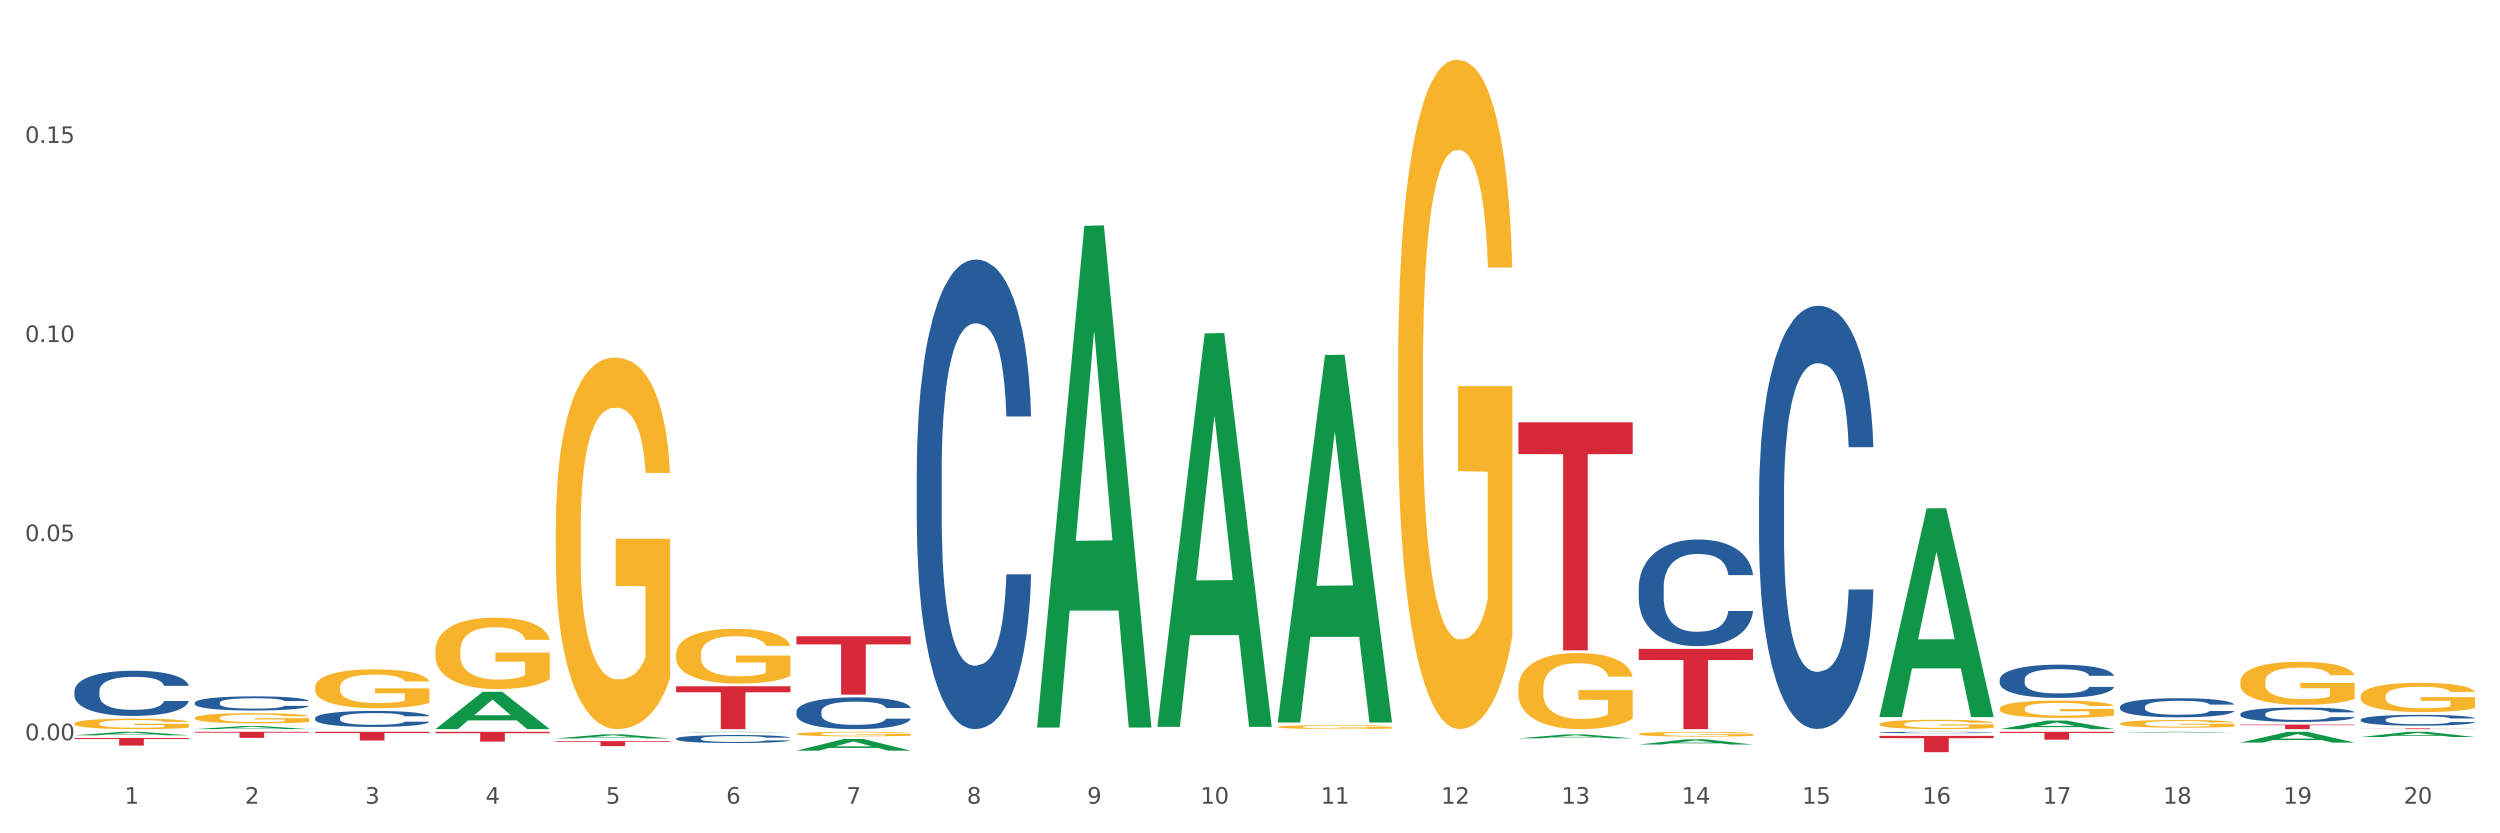 <?xml version="1.0" encoding="utf-8" standalone="no"?>
<!DOCTYPE svg PUBLIC "-//W3C//DTD SVG 1.1//EN"
  "http://www.w3.org/Graphics/SVG/1.1/DTD/svg11.dtd">
<svg xmlns:xlink="http://www.w3.org/1999/xlink" width="1080pt" height="360pt" viewBox="0 0 1080 360" xmlns="http://www.w3.org/2000/svg" version="1.1">
 <rect x="0" y="0" width="1080" height="360" fill="#333333" stroke="none"/>
 <defs>
  <style type="text/css">*{stroke-linejoin: round; stroke-linecap: butt}</style>
 </defs>
 <g id="figure_1">
  <g id="patch_1">
   <path d="M 0 360 
L 1080 360 
L 1080 0 
L 0 0 
z
" style="fill: #ffffff; stroke: #ffffff; stroke-linejoin: miter"/>
  </g>
  <g id="axes_1">
   <g id="matplotlib.axis_1">
    <g id="xtick_1">
     <g id="text_1">
      <!-- 1 -->
      <g style="fill: #4d4d4d" transform="translate(53.812 347.204) scale(0.096 -0.096)">
       <defs>
        <path id="DejaVuSans-31" d="M 794 531 
L 1825 531 
L 1825 4091 
L 703 3866 
L 703 4441 
L 1819 4666 
L 2450 4666 
L 2450 531 
L 3481 531 
L 3481 0 
L 794 0 
L 794 531 
z
" transform="scale(0.016)"/>
       </defs>
       <use xlink:href="#DejaVuSans-31"/>
      </g>
     </g>
    </g>
    <g id="xtick_2">
     <g id="text_2">
      <!-- 2 -->
      <g style="fill: #4d4d4d" transform="translate(105.793 347.204) scale(0.096 -0.096)">
       <defs>
        <path id="DejaVuSans-32" d="M 1228 531 
L 3431 531 
L 3431 0 
L 469 0 
L 469 531 
Q 828 903 1448 1529 
Q 2069 2156 2228 2338 
Q 2531 2678 2651 2914 
Q 2772 3150 2772 3378 
Q 2772 3750 2511 3984 
Q 2250 4219 1831 4219 
Q 1534 4219 1204 4116 
Q 875 4013 500 3803 
L 500 4441 
Q 881 4594 1212 4672 
Q 1544 4750 1819 4750 
Q 2544 4750 2975 4387 
Q 3406 4025 3406 3419 
Q 3406 3131 3298 2873 
Q 3191 2616 2906 2266 
Q 2828 2175 2409 1742 
Q 1991 1309 1228 531 
z
" transform="scale(0.016)"/>
       </defs>
       <use xlink:href="#DejaVuSans-32"/>
      </g>
     </g>
    </g>
    <g id="xtick_3">
     <g id="text_3">
      <!-- 3 -->
      <g style="fill: #4d4d4d" transform="translate(157.774 347.204) scale(0.096 -0.096)">
       <defs>
        <path id="DejaVuSans-33" d="M 2597 2516 
Q 3050 2419 3304 2112 
Q 3559 1806 3559 1356 
Q 3559 666 3084 287 
Q 2609 -91 1734 -91 
Q 1441 -91 1130 -33 
Q 819 25 488 141 
L 488 750 
Q 750 597 1062 519 
Q 1375 441 1716 441 
Q 2309 441 2620 675 
Q 2931 909 2931 1356 
Q 2931 1769 2642 2001 
Q 2353 2234 1838 2234 
L 1294 2234 
L 1294 2753 
L 1863 2753 
Q 2328 2753 2575 2939 
Q 2822 3125 2822 3475 
Q 2822 3834 2567 4026 
Q 2313 4219 1838 4219 
Q 1578 4219 1281 4162 
Q 984 4106 628 3988 
L 628 4550 
Q 988 4650 1302 4700 
Q 1616 4750 1894 4750 
Q 2613 4750 3031 4423 
Q 3450 4097 3450 3541 
Q 3450 3153 3228 2886 
Q 3006 2619 2597 2516 
z
" transform="scale(0.016)"/>
       </defs>
       <use xlink:href="#DejaVuSans-33"/>
      </g>
     </g>
    </g>
    <g id="xtick_4">
     <g id="text_4">
      <!-- 4 -->
      <g style="fill: #4d4d4d" transform="translate(209.756 347.204) scale(0.096 -0.096)">
       <defs>
        <path id="DejaVuSans-34" d="M 2419 4116 
L 825 1625 
L 2419 1625 
L 2419 4116 
z
M 2253 4666 
L 3047 4666 
L 3047 1625 
L 3713 1625 
L 3713 1100 
L 3047 1100 
L 3047 0 
L 2419 0 
L 2419 1100 
L 313 1100 
L 313 1709 
L 2253 4666 
z
" transform="scale(0.016)"/>
       </defs>
       <use xlink:href="#DejaVuSans-34"/>
      </g>
     </g>
    </g>
    <g id="xtick_5">
     <g id="text_5">
      <!-- 5 -->
      <g style="fill: #4d4d4d" transform="translate(261.737 347.204) scale(0.096 -0.096)">
       <defs>
        <path id="DejaVuSans-35" d="M 691 4666 
L 3169 4666 
L 3169 4134 
L 1269 4134 
L 1269 2991 
Q 1406 3038 1543 3061 
Q 1681 3084 1819 3084 
Q 2600 3084 3056 2656 
Q 3513 2228 3513 1497 
Q 3513 744 3044 326 
Q 2575 -91 1722 -91 
Q 1428 -91 1123 -41 
Q 819 9 494 109 
L 494 744 
Q 775 591 1075 516 
Q 1375 441 1709 441 
Q 2250 441 2565 725 
Q 2881 1009 2881 1497 
Q 2881 1984 2565 2268 
Q 2250 2553 1709 2553 
Q 1456 2553 1204 2497 
Q 953 2441 691 2322 
L 691 4666 
z
" transform="scale(0.016)"/>
       </defs>
       <use xlink:href="#DejaVuSans-35"/>
      </g>
     </g>
    </g>
    <g id="xtick_6">
     <g id="text_6">
      <!-- 6 -->
      <g style="fill: #4d4d4d" transform="translate(313.718 347.204) scale(0.096 -0.096)">
       <defs>
        <path id="DejaVuSans-36" d="M 2113 2584 
Q 1688 2584 1439 2293 
Q 1191 2003 1191 1497 
Q 1191 994 1439 701 
Q 1688 409 2113 409 
Q 2538 409 2786 701 
Q 3034 994 3034 1497 
Q 3034 2003 2786 2293 
Q 2538 2584 2113 2584 
z
M 3366 4563 
L 3366 3988 
Q 3128 4100 2886 4159 
Q 2644 4219 2406 4219 
Q 1781 4219 1451 3797 
Q 1122 3375 1075 2522 
Q 1259 2794 1537 2939 
Q 1816 3084 2150 3084 
Q 2853 3084 3261 2657 
Q 3669 2231 3669 1497 
Q 3669 778 3244 343 
Q 2819 -91 2113 -91 
Q 1303 -91 875 529 
Q 447 1150 447 2328 
Q 447 3434 972 4092 
Q 1497 4750 2381 4750 
Q 2619 4750 2861 4703 
Q 3103 4656 3366 4563 
z
" transform="scale(0.016)"/>
       </defs>
       <use xlink:href="#DejaVuSans-36"/>
      </g>
     </g>
    </g>
    <g id="xtick_7">
     <g id="text_7">
      <!-- 7 -->
      <g style="fill: #4d4d4d" transform="translate(365.699 347.204) scale(0.096 -0.096)">
       <defs>
        <path id="DejaVuSans-37" d="M 525 4666 
L 3525 4666 
L 3525 4397 
L 1831 0 
L 1172 0 
L 2766 4134 
L 525 4134 
L 525 4666 
z
" transform="scale(0.016)"/>
       </defs>
       <use xlink:href="#DejaVuSans-37"/>
      </g>
     </g>
    </g>
    <g id="xtick_8">
     <g id="text_8">
      <!-- 8 -->
      <g style="fill: #4d4d4d" transform="translate(417.68 347.204) scale(0.096 -0.096)">
       <defs>
        <path id="DejaVuSans-38" d="M 2034 2216 
Q 1584 2216 1326 1975 
Q 1069 1734 1069 1313 
Q 1069 891 1326 650 
Q 1584 409 2034 409 
Q 2484 409 2743 651 
Q 3003 894 3003 1313 
Q 3003 1734 2745 1975 
Q 2488 2216 2034 2216 
z
M 1403 2484 
Q 997 2584 770 2862 
Q 544 3141 544 3541 
Q 544 4100 942 4425 
Q 1341 4750 2034 4750 
Q 2731 4750 3128 4425 
Q 3525 4100 3525 3541 
Q 3525 3141 3298 2862 
Q 3072 2584 2669 2484 
Q 3125 2378 3379 2068 
Q 3634 1759 3634 1313 
Q 3634 634 3220 271 
Q 2806 -91 2034 -91 
Q 1263 -91 848 271 
Q 434 634 434 1313 
Q 434 1759 690 2068 
Q 947 2378 1403 2484 
z
M 1172 3481 
Q 1172 3119 1398 2916 
Q 1625 2713 2034 2713 
Q 2441 2713 2670 2916 
Q 2900 3119 2900 3481 
Q 2900 3844 2670 4047 
Q 2441 4250 2034 4250 
Q 1625 4250 1398 4047 
Q 1172 3844 1172 3481 
z
" transform="scale(0.016)"/>
       </defs>
       <use xlink:href="#DejaVuSans-38"/>
      </g>
     </g>
    </g>
    <g id="xtick_9">
     <g id="text_9">
      <!-- 9 -->
      <g style="fill: #4d4d4d" transform="translate(469.662 347.204) scale(0.096 -0.096)">
       <defs>
        <path id="DejaVuSans-39" d="M 703 97 
L 703 672 
Q 941 559 1184 500 
Q 1428 441 1663 441 
Q 2288 441 2617 861 
Q 2947 1281 2994 2138 
Q 2813 1869 2534 1725 
Q 2256 1581 1919 1581 
Q 1219 1581 811 2004 
Q 403 2428 403 3163 
Q 403 3881 828 4315 
Q 1253 4750 1959 4750 
Q 2769 4750 3195 4129 
Q 3622 3509 3622 2328 
Q 3622 1225 3098 567 
Q 2575 -91 1691 -91 
Q 1453 -91 1209 -44 
Q 966 3 703 97 
z
M 1959 2075 
Q 2384 2075 2632 2365 
Q 2881 2656 2881 3163 
Q 2881 3666 2632 3958 
Q 2384 4250 1959 4250 
Q 1534 4250 1286 3958 
Q 1038 3666 1038 3163 
Q 1038 2656 1286 2365 
Q 1534 2075 1959 2075 
z
" transform="scale(0.016)"/>
       </defs>
       <use xlink:href="#DejaVuSans-39"/>
      </g>
     </g>
    </g>
    <g id="xtick_10">
     <g id="text_10">
      <!-- 10 -->
      <g style="fill: #4d4d4d" transform="translate(518.589 347.204) scale(0.096 -0.096)">
       <defs>
        <path id="DejaVuSans-30" d="M 2034 4250 
Q 1547 4250 1301 3770 
Q 1056 3291 1056 2328 
Q 1056 1369 1301 889 
Q 1547 409 2034 409 
Q 2525 409 2770 889 
Q 3016 1369 3016 2328 
Q 3016 3291 2770 3770 
Q 2525 4250 2034 4250 
z
M 2034 4750 
Q 2819 4750 3233 4129 
Q 3647 3509 3647 2328 
Q 3647 1150 3233 529 
Q 2819 -91 2034 -91 
Q 1250 -91 836 529 
Q 422 1150 422 2328 
Q 422 3509 836 4129 
Q 1250 4750 2034 4750 
z
" transform="scale(0.016)"/>
       </defs>
       <use xlink:href="#DejaVuSans-31"/>
       <use xlink:href="#DejaVuSans-30" transform="translate(63.623 0)"/>
      </g>
     </g>
    </g>
    <g id="xtick_11">
     <g id="text_11">
      <!-- 11 -->
      <g style="fill: #4d4d4d" transform="translate(570.57 347.204) scale(0.096 -0.096)">
       <use xlink:href="#DejaVuSans-31"/>
       <use xlink:href="#DejaVuSans-31" transform="translate(63.623 0)"/>
      </g>
     </g>
    </g>
    <g id="xtick_12">
     <g id="text_12">
      <!-- 12 -->
      <g style="fill: #4d4d4d" transform="translate(622.551 347.204) scale(0.096 -0.096)">
       <use xlink:href="#DejaVuSans-31"/>
       <use xlink:href="#DejaVuSans-32" transform="translate(63.623 0)"/>
      </g>
     </g>
    </g>
    <g id="xtick_13">
     <g id="text_13">
      <!-- 13 -->
      <g style="fill: #4d4d4d" transform="translate(674.533 347.204) scale(0.096 -0.096)">
       <use xlink:href="#DejaVuSans-31"/>
       <use xlink:href="#DejaVuSans-33" transform="translate(63.623 0)"/>
      </g>
     </g>
    </g>
    <g id="xtick_14">
     <g id="text_14">
      <!-- 14 -->
      <g style="fill: #4d4d4d" transform="translate(726.514 347.204) scale(0.096 -0.096)">
       <use xlink:href="#DejaVuSans-31"/>
       <use xlink:href="#DejaVuSans-34" transform="translate(63.623 0)"/>
      </g>
     </g>
    </g>
    <g id="xtick_15">
     <g id="text_15">
      <!-- 15 -->
      <g style="fill: #4d4d4d" transform="translate(778.495 347.204) scale(0.096 -0.096)">
       <use xlink:href="#DejaVuSans-31"/>
       <use xlink:href="#DejaVuSans-35" transform="translate(63.623 0)"/>
      </g>
     </g>
    </g>
    <g id="xtick_16">
     <g id="text_16">
      <!-- 16 -->
      <g style="fill: #4d4d4d" transform="translate(830.476 347.204) scale(0.096 -0.096)">
       <use xlink:href="#DejaVuSans-31"/>
       <use xlink:href="#DejaVuSans-36" transform="translate(63.623 0)"/>
      </g>
     </g>
    </g>
    <g id="xtick_17">
     <g id="text_17">
      <!-- 17 -->
      <g style="fill: #4d4d4d" transform="translate(882.457 347.204) scale(0.096 -0.096)">
       <use xlink:href="#DejaVuSans-31"/>
       <use xlink:href="#DejaVuSans-37" transform="translate(63.623 0)"/>
      </g>
     </g>
    </g>
    <g id="xtick_18">
     <g id="text_18">
      <!-- 18 -->
      <g style="fill: #4d4d4d" transform="translate(934.439 347.204) scale(0.096 -0.096)">
       <use xlink:href="#DejaVuSans-31"/>
       <use xlink:href="#DejaVuSans-38" transform="translate(63.623 0)"/>
      </g>
     </g>
    </g>
    <g id="xtick_19">
     <g id="text_19">
      <!-- 19 -->
      <g style="fill: #4d4d4d" transform="translate(986.42 347.204) scale(0.096 -0.096)">
       <use xlink:href="#DejaVuSans-31"/>
       <use xlink:href="#DejaVuSans-39" transform="translate(63.623 0)"/>
      </g>
     </g>
    </g>
    <g id="xtick_20">
     <g id="text_20">
      <!-- 20 -->
      <g style="fill: #4d4d4d" transform="translate(1038.401 347.204) scale(0.096 -0.096)">
       <use xlink:href="#DejaVuSans-32"/>
       <use xlink:href="#DejaVuSans-30" transform="translate(63.623 0)"/>
      </g>
     </g>
    </g>
    <g id="xtick_21"/>
    <g id="xtick_22"/>
    <g id="xtick_23"/>
    <g id="xtick_24"/>
    <g id="xtick_25"/>
    <g id="xtick_26"/>
    <g id="xtick_27"/>
    <g id="xtick_28"/>
    <g id="xtick_29"/>
    <g id="xtick_30"/>
    <g id="xtick_31"/>
    <g id="xtick_32"/>
    <g id="xtick_33"/>
    <g id="xtick_34"/>
    <g id="xtick_35"/>
    <g id="xtick_36"/>
    <g id="xtick_37"/>
    <g id="xtick_38"/>
    <g id="xtick_39"/>
   </g>
   <g id="matplotlib.axis_2">
    <g id="ytick_1">
     <g id="text_21">
      <!-- 0.00 -->
      <g style="fill: #4d4d4d" transform="translate(10.8 319.797) scale(0.096 -0.096)">
       <defs>
        <path id="DejaVuSans-2e" d="M 684 794 
L 1344 794 
L 1344 0 
L 684 0 
L 684 794 
z
" transform="scale(0.016)"/>
       </defs>
       <use xlink:href="#DejaVuSans-30"/>
       <use xlink:href="#DejaVuSans-2e" transform="translate(63.623 0)"/>
       <use xlink:href="#DejaVuSans-30" transform="translate(95.41 0)"/>
       <use xlink:href="#DejaVuSans-30" transform="translate(159.033 0)"/>
      </g>
     </g>
    </g>
    <g id="ytick_2">
     <g id="text_22">
      <!-- 0.05 -->
      <g style="fill: #4d4d4d" transform="translate(10.8 233.784) scale(0.096 -0.096)">
       <use xlink:href="#DejaVuSans-30"/>
       <use xlink:href="#DejaVuSans-2e" transform="translate(63.623 0)"/>
       <use xlink:href="#DejaVuSans-30" transform="translate(95.41 0)"/>
       <use xlink:href="#DejaVuSans-35" transform="translate(159.033 0)"/>
      </g>
     </g>
    </g>
    <g id="ytick_3">
     <g id="text_23">
      <!-- 0.10 -->
      <g style="fill: #4d4d4d" transform="translate(10.8 147.771) scale(0.096 -0.096)">
       <use xlink:href="#DejaVuSans-30"/>
       <use xlink:href="#DejaVuSans-2e" transform="translate(63.623 0)"/>
       <use xlink:href="#DejaVuSans-31" transform="translate(95.41 0)"/>
       <use xlink:href="#DejaVuSans-30" transform="translate(159.033 0)"/>
      </g>
     </g>
    </g>
    <g id="ytick_4">
     <g id="text_24">
      <!-- 0.15 -->
      <g style="fill: #4d4d4d" transform="translate(10.8 61.758) scale(0.096 -0.096)">
       <use xlink:href="#DejaVuSans-30"/>
       <use xlink:href="#DejaVuSans-2e" transform="translate(63.623 0)"/>
       <use xlink:href="#DejaVuSans-31" transform="translate(95.41 0)"/>
       <use xlink:href="#DejaVuSans-35" transform="translate(159.033 0)"/>
      </g>
     </g>
    </g>
    <g id="ytick_5"/>
    <g id="ytick_6"/>
    <g id="ytick_7"/>
    <g id="ytick_8"/>
   </g>
   <g id="PolyCollection_1">
    <path d="M 32.175 317.648 
L 32.226 317.647 
L 52.59 316.151 
L 61.041 316.15 
L 81.557 317.651 
L 71.783 317.651 
L 67.353 317.301 
L 46.328 317.301 
L 46.175 317.307 
L 41.899 317.651 
L 32.175 317.651 
L 32.175 317.648 
L 48.975 317.093 
L 64.706 317.091 
L 56.917 316.47 
L 56.815 316.467 
L 56.713 316.471 
L 48.924 317.091 
L 48.975 317.093 
L 32.175 317.648 
z
" clip-path="url(#pa27feeb482)" style="fill: #109648"/>
    <path d="M 84.156 314.986 
L 84.207 314.984 
L 104.571 313.669 
L 113.022 313.668 
L 133.538 314.988 
L 123.764 314.988 
L 119.335 314.681 
L 98.309 314.681 
L 98.156 314.686 
L 93.88 314.988 
L 84.156 314.988 
L 84.156 314.986 
L 100.956 314.497 
L 116.687 314.496 
L 108.898 313.95 
L 108.796 313.947 
L 108.695 313.951 
L 100.905 314.496 
L 100.956 314.497 
L 84.156 314.986 
z
" clip-path="url(#pa27feeb482)" style="fill: #109648"/>
    <path d="M 188.119 314.944 
L 188.17 314.928 
L 208.533 298.874 
L 216.984 298.859 
L 237.501 314.974 
L 227.726 314.974 
L 223.297 311.221 
L 202.271 311.221 
L 202.119 311.282 
L 197.842 314.974 
L 188.119 314.974 
L 188.119 314.944 
L 204.919 308.982 
L 220.65 308.967 
L 212.861 302.294 
L 212.759 302.263 
L 212.657 302.309 
L 204.868 308.967 
L 204.919 308.982 
L 188.119 314.944 
z
" clip-path="url(#pa27feeb482)" style="fill: #109648"/>
    <path d="M 863.874 314.981 
L 863.925 314.978 
L 884.289 311.302 
L 892.74 311.299 
L 913.256 314.988 
L 903.482 314.988 
L 899.053 314.129 
L 878.027 314.129 
L 877.874 314.143 
L 873.598 314.988 
L 863.874 314.988 
L 863.874 314.981 
L 880.674 313.616 
L 896.405 313.613 
L 888.616 312.085 
L 888.514 312.078 
L 888.413 312.089 
L 880.623 313.613 
L 880.674 313.616 
L 863.874 314.981 
z
" clip-path="url(#pa27feeb482)" style="fill: #109648"/>
    <path d="M 1019.818 318.391 
L 1019.869 318.389 
L 1040.233 316.152 
L 1048.684 316.15 
L 1069.2 318.395 
L 1059.425 318.395 
L 1054.996 317.872 
L 1033.971 317.872 
L 1033.818 317.881 
L 1029.542 318.395 
L 1019.818 318.395 
L 1019.818 318.391 
L 1036.618 317.56 
L 1052.349 317.558 
L 1044.56 316.628 
L 1044.458 316.624 
L 1044.356 316.63 
L 1036.567 317.558 
L 1036.618 317.56 
L 1019.818 318.391 
z
" clip-path="url(#pa27feeb482)" style="fill: #109648"/>
    <path d="M 967.837 320.783 
L 967.888 320.779 
L 988.251 316.154 
L 996.702 316.15 
L 1017.219 320.792 
L 1007.444 320.792 
L 1003.015 319.711 
L 981.989 319.711 
L 981.837 319.729 
L 977.56 320.792 
L 967.837 320.792 
L 967.837 320.783 
L 984.637 319.066 
L 1000.368 319.062 
L 992.579 317.139 
L 992.477 317.13 
L 992.375 317.144 
L 984.586 319.062 
L 984.637 319.066 
L 967.837 320.783 
z
" clip-path="url(#pa27feeb482)" style="fill: #109648"/>
    <path d="M 915.855 316.518 
L 915.906 316.518 
L 936.27 316.15 
L 944.721 316.15 
L 965.238 316.519 
L 955.463 316.519 
L 951.034 316.433 
L 930.008 316.433 
L 929.856 316.434 
L 925.579 316.519 
L 915.855 316.519 
L 915.855 316.518 
L 932.656 316.381 
L 948.387 316.381 
L 940.597 316.228 
L 940.496 316.228 
L 940.394 316.229 
L 932.605 316.381 
L 932.656 316.381 
L 915.855 316.518 
z
" clip-path="url(#pa27feeb482)" style="fill: #109648"/>
    <path d="M 551.987 311.825 
L 552.038 311.676 
L 572.402 153.377 
L 580.853 153.228 
L 601.369 312.124 
L 591.595 312.124 
L 587.165 275.123 
L 566.14 275.123 
L 565.987 275.719 
L 561.711 312.124 
L 551.987 312.124 
L 551.987 311.825 
L 568.787 253.041 
L 584.518 252.892 
L 576.729 187.096 
L 576.627 186.798 
L 576.525 187.245 
L 568.736 252.892 
L 568.787 253.041 
L 551.987 311.825 
z
" clip-path="url(#pa27feeb482)" style="fill: #109648"/>
    <path d="M 448.025 313.887 
L 448.076 313.684 
L 468.439 97.557 
L 476.89 97.353 
L 497.407 314.295 
L 487.632 314.295 
L 483.203 263.777 
L 462.177 263.777 
L 462.025 264.592 
L 457.748 314.295 
L 448.025 314.295 
L 448.025 313.887 
L 464.825 233.629 
L 480.556 233.425 
L 472.767 143.593 
L 472.665 143.186 
L 472.563 143.797 
L 464.774 233.425 
L 464.825 233.629 
L 448.025 313.887 
z
" clip-path="url(#pa27feeb482)" style="fill: #109648"/>
    <path d="M 915.855 312.581 
L 915.914 312.578 
L 915.914 312.468 
L 916.03 312.374 
L 916.613 312.145 
L 917.488 311.956 
L 918.129 311.855 
L 918.771 311.773 
L 919.529 311.691 
L 920.461 311.605 
L 922.152 311.48 
L 923.202 311.416 
L 924.484 311.349 
L 926.816 311.252 
L 928.507 311.197 
L 930.256 311.151 
L 933.113 311.096 
L 934.979 311.072 
L 936.961 311.054 
L 939.351 311.041 
L 941.159 311.038 
L 945.123 311.048 
L 948.505 311.075 
L 950.137 311.096 
L 952.236 311.133 
L 953.344 311.157 
L 955.151 311.206 
L 957.017 311.27 
L 958.3 311.325 
L 960.224 311.429 
L 961.681 311.532 
L 963.022 311.66 
L 963.722 311.749 
L 964.246 311.831 
L 964.713 311.925 
L 965.179 312.075 
L 954.685 312.075 
L 954.277 311.968 
L 953.635 311.868 
L 952.703 311.77 
L 951.886 311.709 
L 950.487 311.633 
L 949.204 311.584 
L 947.863 311.547 
L 946.231 311.517 
L 944.948 311.502 
L 943.141 311.49 
L 939.585 311.493 
L 937.194 311.517 
L 935.562 311.547 
L 934.512 311.575 
L 933.579 311.605 
L 932.53 311.648 
L 931.306 311.712 
L 930.431 311.77 
L 929.557 311.843 
L 928.857 311.916 
L 928.216 312.002 
L 927.691 312.093 
L 927.283 312.188 
L 926.933 312.303 
L 926.641 312.496 
L 926.641 312.913 
L 926.758 313.008 
L 927.05 313.133 
L 927.399 313.227 
L 927.982 313.34 
L 928.507 313.416 
L 929.498 313.526 
L 930.606 313.617 
L 931.48 313.675 
L 932.355 313.724 
L 933.871 313.791 
L 935.562 313.846 
L 937.019 313.88 
L 939.002 313.91 
L 940.342 313.922 
L 941.509 313.928 
L 944.365 313.928 
L 946.406 313.919 
L 948.68 313.898 
L 950.429 313.87 
L 951.886 313.837 
L 953.519 313.782 
L 954.568 313.73 
L 954.568 313.093 
L 941.742 313.09 
L 941.742 312.666 
L 965.238 312.666 
L 965.238 313.91 
L 964.246 313.974 
L 963.139 314.032 
L 961.973 314.084 
L 960.224 314.148 
L 958.125 314.209 
L 956.259 314.251 
L 954.277 314.288 
L 951.945 314.322 
L 948.913 314.352 
L 947.047 314.364 
L 944.715 314.373 
L 941.975 314.376 
L 939.585 314.37 
L 937.252 314.355 
L 934.804 314.328 
L 932.413 314.288 
L 930.606 314.248 
L 928.799 314.2 
L 926.875 314.136 
L 925.359 314.075 
L 924.193 314.02 
L 922.91 313.95 
L 921.511 313.858 
L 920.461 313.776 
L 919.529 313.691 
L 918.537 313.581 
L 917.838 313.486 
L 917.138 313.367 
L 916.73 313.279 
L 916.264 313.142 
L 915.914 312.95 
L 915.855 312.581 
z
" clip-path="url(#pa27feeb482)" style="fill: #f7b32b"/>
    <path d="M 863.874 306.115 
L 863.933 306.108 
L 863.933 305.862 
L 864.049 305.651 
L 864.632 305.139 
L 865.507 304.715 
L 866.148 304.49 
L 866.789 304.305 
L 867.547 304.121 
L 868.48 303.93 
L 870.171 303.65 
L 871.22 303.506 
L 872.503 303.356 
L 874.835 303.138 
L 876.526 303.015 
L 878.275 302.912 
L 881.132 302.789 
L 882.997 302.735 
L 884.98 302.694 
L 887.37 302.666 
L 889.177 302.66 
L 893.142 302.68 
L 896.524 302.741 
L 898.156 302.789 
L 900.255 302.871 
L 901.363 302.926 
L 903.17 303.035 
L 905.036 303.179 
L 906.318 303.301 
L 908.242 303.534 
L 909.7 303.766 
L 911.041 304.053 
L 911.741 304.251 
L 912.265 304.435 
L 912.732 304.647 
L 913.198 304.981 
L 902.704 304.981 
L 902.296 304.742 
L 901.654 304.517 
L 900.721 304.299 
L 899.905 304.162 
L 898.506 303.991 
L 897.223 303.882 
L 895.882 303.8 
L 894.25 303.732 
L 892.967 303.698 
L 891.16 303.67 
L 887.603 303.677 
L 885.213 303.732 
L 883.58 303.8 
L 882.531 303.861 
L 881.598 303.93 
L 880.549 304.025 
L 879.324 304.169 
L 878.45 304.299 
L 877.575 304.462 
L 876.876 304.626 
L 876.234 304.818 
L 875.71 305.022 
L 875.302 305.234 
L 874.952 305.494 
L 874.66 305.924 
L 874.66 306.859 
L 874.777 307.071 
L 875.068 307.351 
L 875.418 307.563 
L 876.001 307.816 
L 876.526 307.986 
L 877.517 308.232 
L 878.625 308.437 
L 879.499 308.567 
L 880.374 308.676 
L 881.89 308.826 
L 883.58 308.949 
L 885.038 309.024 
L 887.02 309.093 
L 888.361 309.12 
L 889.527 309.134 
L 892.384 309.134 
L 894.425 309.113 
L 896.699 309.065 
L 898.448 309.004 
L 899.905 308.929 
L 901.538 308.806 
L 902.587 308.69 
L 902.587 307.262 
L 889.761 307.256 
L 889.761 306.306 
L 913.256 306.306 
L 913.256 309.093 
L 912.265 309.236 
L 911.158 309.366 
L 909.991 309.482 
L 908.242 309.625 
L 906.143 309.762 
L 904.278 309.857 
L 902.296 309.939 
L 899.963 310.015 
L 896.932 310.083 
L 895.066 310.11 
L 892.734 310.131 
L 889.994 310.137 
L 887.603 310.124 
L 885.271 310.09 
L 882.823 310.028 
L 880.432 309.939 
L 878.625 309.851 
L 876.817 309.741 
L 874.893 309.598 
L 873.378 309.461 
L 872.211 309.338 
L 870.929 309.181 
L 869.53 308.976 
L 868.48 308.792 
L 867.547 308.601 
L 866.556 308.355 
L 865.857 308.143 
L 865.157 307.877 
L 864.749 307.679 
L 864.282 307.372 
L 863.933 306.941 
L 863.874 306.115 
z
" clip-path="url(#pa27feeb482)" style="fill: #f7b32b"/>
    <path d="M 811.893 312.808 
L 811.951 312.805 
L 811.951 312.671 
L 812.068 312.557 
L 812.651 312.279 
L 813.526 312.05 
L 814.167 311.927 
L 814.808 311.828 
L 815.566 311.728 
L 816.499 311.624 
L 818.19 311.472 
L 819.239 311.395 
L 820.522 311.313 
L 822.854 311.195 
L 824.545 311.128 
L 826.294 311.073 
L 829.151 311.006 
L 831.016 310.976 
L 832.999 310.954 
L 835.389 310.939 
L 837.196 310.936 
L 841.161 310.947 
L 844.542 310.98 
L 846.175 311.006 
L 848.274 311.05 
L 849.381 311.08 
L 851.189 311.139 
L 853.055 311.217 
L 854.337 311.284 
L 856.261 311.409 
L 857.719 311.535 
L 859.06 311.691 
L 859.759 311.798 
L 860.284 311.898 
L 860.75 312.013 
L 861.217 312.194 
L 850.722 312.194 
L 850.314 312.064 
L 849.673 311.942 
L 848.74 311.824 
L 847.924 311.75 
L 846.525 311.657 
L 845.242 311.598 
L 843.901 311.554 
L 842.269 311.517 
L 840.986 311.498 
L 839.179 311.483 
L 835.622 311.487 
L 833.232 311.517 
L 831.599 311.554 
L 830.55 311.587 
L 829.617 311.624 
L 828.568 311.676 
L 827.343 311.754 
L 826.469 311.824 
L 825.594 311.913 
L 824.894 312.002 
L 824.253 312.105 
L 823.728 312.216 
L 823.32 312.331 
L 822.971 312.472 
L 822.679 312.705 
L 822.679 313.212 
L 822.796 313.326 
L 823.087 313.478 
L 823.437 313.593 
L 824.02 313.73 
L 824.545 313.822 
L 825.536 313.956 
L 826.644 314.067 
L 827.518 314.137 
L 828.393 314.196 
L 829.908 314.278 
L 831.599 314.344 
L 833.057 314.385 
L 835.039 314.422 
L 836.38 314.437 
L 837.546 314.444 
L 840.403 314.444 
L 842.444 314.433 
L 844.717 314.407 
L 846.466 314.374 
L 847.924 314.333 
L 849.556 314.266 
L 850.606 314.203 
L 850.606 313.43 
L 837.779 313.426 
L 837.779 312.912 
L 861.275 312.912 
L 861.275 314.422 
L 860.284 314.5 
L 859.176 314.57 
L 858.01 314.633 
L 856.261 314.711 
L 854.162 314.785 
L 852.297 314.836 
L 850.314 314.881 
L 847.982 314.921 
L 844.951 314.958 
L 843.085 314.973 
L 840.753 314.984 
L 838.013 314.988 
L 835.622 314.981 
L 833.29 314.962 
L 830.841 314.929 
L 828.451 314.881 
L 826.644 314.833 
L 824.836 314.773 
L 822.912 314.696 
L 821.396 314.622 
L 820.23 314.555 
L 818.948 314.47 
L 817.548 314.359 
L 816.499 314.259 
L 815.566 314.155 
L 814.575 314.022 
L 813.875 313.907 
L 813.176 313.763 
L 812.768 313.656 
L 812.301 313.489 
L 811.951 313.256 
L 811.893 312.808 
z
" clip-path="url(#pa27feeb482)" style="fill: #f7b32b"/>
    <path d="M 967.837 294.49 
L 967.895 294.473 
L 967.895 293.862 
L 968.012 293.336 
L 968.595 292.063 
L 969.469 291.011 
L 970.11 290.451 
L 970.752 289.993 
L 971.51 289.535 
L 972.443 289.06 
L 974.133 288.364 
L 975.183 288.008 
L 976.465 287.634 
L 978.798 287.091 
L 980.488 286.786 
L 982.237 286.531 
L 985.094 286.226 
L 986.96 286.09 
L 988.942 285.988 
L 991.333 285.921 
L 993.14 285.904 
L 997.104 285.954 
L 1000.486 286.107 
L 1002.118 286.226 
L 1004.217 286.43 
L 1005.325 286.565 
L 1007.132 286.837 
L 1008.998 287.193 
L 1010.281 287.499 
L 1012.205 288.076 
L 1013.662 288.652 
L 1015.003 289.365 
L 1015.703 289.857 
L 1016.228 290.315 
L 1016.694 290.841 
L 1017.16 291.673 
L 1006.666 291.673 
L 1006.258 291.079 
L 1005.617 290.519 
L 1004.684 289.976 
L 1003.868 289.637 
L 1002.468 289.212 
L 1001.186 288.941 
L 999.845 288.737 
L 998.212 288.568 
L 996.93 288.483 
L 995.122 288.415 
L 991.566 288.432 
L 989.175 288.568 
L 987.543 288.737 
L 986.493 288.89 
L 985.561 289.06 
L 984.511 289.297 
L 983.287 289.654 
L 982.412 289.976 
L 981.538 290.383 
L 980.838 290.79 
L 980.197 291.266 
L 979.672 291.775 
L 979.264 292.301 
L 978.914 292.945 
L 978.623 294.014 
L 978.623 296.339 
L 978.739 296.865 
L 979.031 297.561 
L 979.381 298.087 
L 979.964 298.715 
L 980.488 299.139 
L 981.479 299.75 
L 982.587 300.259 
L 983.462 300.581 
L 984.336 300.853 
L 985.852 301.226 
L 987.543 301.531 
L 989 301.718 
L 990.983 301.888 
L 992.324 301.956 
L 993.49 301.99 
L 996.347 301.99 
L 998.387 301.939 
L 1000.661 301.82 
L 1002.41 301.667 
L 1003.868 301.48 
L 1005.5 301.175 
L 1006.549 300.887 
L 1006.549 297.34 
L 993.723 297.323 
L 993.723 294.965 
L 1017.219 294.965 
L 1017.219 301.888 
L 1016.228 302.244 
L 1015.12 302.566 
L 1013.954 302.855 
L 1012.205 303.211 
L 1010.106 303.551 
L 1008.24 303.788 
L 1006.258 303.992 
L 1003.926 304.178 
L 1000.894 304.348 
L 999.028 304.416 
L 996.696 304.467 
L 993.956 304.484 
L 991.566 304.45 
L 989.234 304.365 
L 986.785 304.212 
L 984.395 303.992 
L 982.587 303.771 
L 980.78 303.5 
L 978.856 303.143 
L 977.34 302.804 
L 976.174 302.499 
L 974.891 302.108 
L 973.492 301.599 
L 972.443 301.141 
L 971.51 300.666 
L 970.519 300.055 
L 969.819 299.529 
L 969.119 298.867 
L 968.711 298.375 
L 968.245 297.612 
L 967.895 296.543 
L 967.837 294.49 
z
" clip-path="url(#pa27feeb482)" style="fill: #f7b32b"/>
    <path d="M 240.1 228.638 
L 240.158 228.491 
L 240.158 223.214 
L 240.275 218.669 
L 240.858 207.674 
L 241.732 198.584 
L 242.374 193.746 
L 243.015 189.788 
L 243.773 185.83 
L 244.706 181.725 
L 246.396 175.714 
L 247.446 172.635 
L 248.729 169.41 
L 251.061 164.719 
L 252.751 162.08 
L 254.501 159.881 
L 257.357 157.242 
L 259.223 156.069 
L 261.205 155.189 
L 263.596 154.603 
L 265.403 154.456 
L 269.368 154.896 
L 272.749 156.215 
L 274.382 157.242 
L 276.481 159.001 
L 277.588 160.174 
L 279.396 162.519 
L 281.261 165.598 
L 282.544 168.237 
L 284.468 173.222 
L 285.926 178.206 
L 287.266 184.364 
L 287.966 188.615 
L 288.491 192.573 
L 288.957 197.118 
L 289.424 204.302 
L 278.929 204.302 
L 278.521 199.171 
L 277.88 194.333 
L 276.947 189.641 
L 276.131 186.709 
L 274.731 183.044 
L 273.449 180.698 
L 272.108 178.939 
L 270.475 177.473 
L 269.193 176.74 
L 267.385 176.154 
L 263.829 176.3 
L 261.438 177.473 
L 259.806 178.939 
L 258.757 180.259 
L 257.824 181.725 
L 256.774 183.777 
L 255.55 186.856 
L 254.675 189.641 
L 253.801 193.16 
L 253.101 196.678 
L 252.46 200.783 
L 251.935 205.181 
L 251.527 209.726 
L 251.177 215.297 
L 250.886 224.533 
L 250.886 244.618 
L 251.002 249.163 
L 251.294 255.173 
L 251.644 259.718 
L 252.227 265.143 
L 252.751 268.808 
L 253.743 274.085 
L 254.85 278.484 
L 255.725 281.269 
L 256.599 283.615 
L 258.115 286.84 
L 259.806 289.479 
L 261.264 291.092 
L 263.246 292.558 
L 264.587 293.144 
L 265.753 293.437 
L 268.61 293.437 
L 270.65 292.997 
L 272.924 291.971 
L 274.673 290.652 
L 276.131 289.039 
L 277.763 286.4 
L 278.813 283.908 
L 278.813 253.268 
L 265.986 253.121 
L 265.986 232.743 
L 289.482 232.743 
L 289.482 292.558 
L 288.491 295.636 
L 287.383 298.422 
L 286.217 300.914 
L 284.468 303.993 
L 282.369 306.925 
L 280.503 308.977 
L 278.521 310.737 
L 276.189 312.349 
L 273.157 313.815 
L 271.292 314.402 
L 268.96 314.841 
L 266.219 314.988 
L 263.829 314.695 
L 261.497 313.962 
L 259.048 312.642 
L 256.658 310.737 
L 254.85 308.831 
L 253.043 306.485 
L 251.119 303.406 
L 249.603 300.474 
L 248.437 297.835 
L 247.154 294.463 
L 245.755 290.065 
L 244.706 286.107 
L 243.773 282.002 
L 242.782 276.724 
L 242.082 272.18 
L 241.382 266.462 
L 240.974 262.21 
L 240.508 255.613 
L 240.158 246.377 
L 240.1 228.638 
z
" clip-path="url(#pa27feeb482)" style="fill: #f7b32b"/>
    <path d="M 344.062 324.271 
L 344.113 324.267 
L 364.477 319.254 
L 372.928 319.249 
L 393.444 324.281 
L 383.67 324.281 
L 379.241 323.109 
L 358.215 323.109 
L 358.062 323.128 
L 353.786 324.281 
L 344.062 324.281 
L 344.062 324.271 
L 360.862 322.41 
L 376.593 322.405 
L 368.804 320.322 
L 368.702 320.312 
L 368.601 320.326 
L 360.811 322.405 
L 360.862 322.41 
L 344.062 324.271 
z
" clip-path="url(#pa27feeb482)" style="fill: #109648"/>
    <path d="M 292.081 282.591 
L 292.139 282.569 
L 292.139 281.791 
L 292.256 281.121 
L 292.839 279.501 
L 293.713 278.161 
L 294.355 277.448 
L 294.996 276.864 
L 295.754 276.281 
L 296.687 275.676 
L 298.378 274.79 
L 299.427 274.336 
L 300.71 273.861 
L 303.042 273.169 
L 304.733 272.78 
L 306.482 272.456 
L 309.339 272.067 
L 311.204 271.894 
L 313.186 271.764 
L 315.577 271.678 
L 317.384 271.656 
L 321.349 271.721 
L 324.73 271.916 
L 326.363 272.067 
L 328.462 272.326 
L 329.569 272.499 
L 331.377 272.845 
L 333.243 273.299 
L 334.525 273.688 
L 336.449 274.422 
L 337.907 275.157 
L 339.248 276.065 
L 339.947 276.691 
L 340.472 277.275 
L 340.938 277.945 
L 341.405 279.004 
L 330.91 279.004 
L 330.502 278.247 
L 329.861 277.534 
L 328.928 276.843 
L 328.112 276.41 
L 326.713 275.87 
L 325.43 275.524 
L 324.089 275.265 
L 322.457 275.049 
L 321.174 274.941 
L 319.367 274.855 
L 315.81 274.876 
L 313.42 275.049 
L 311.787 275.265 
L 310.738 275.46 
L 309.805 275.676 
L 308.756 275.978 
L 307.531 276.432 
L 306.657 276.843 
L 305.782 277.361 
L 305.082 277.88 
L 304.441 278.485 
L 303.916 279.133 
L 303.508 279.803 
L 303.158 280.624 
L 302.867 281.986 
L 302.867 284.946 
L 302.984 285.616 
L 303.275 286.502 
L 303.625 287.172 
L 304.208 287.971 
L 304.733 288.512 
L 305.724 289.29 
L 306.832 289.938 
L 307.706 290.349 
L 308.581 290.694 
L 310.096 291.17 
L 311.787 291.559 
L 313.245 291.796 
L 315.227 292.012 
L 316.568 292.099 
L 317.734 292.142 
L 320.591 292.142 
L 322.631 292.077 
L 324.905 291.926 
L 326.654 291.731 
L 328.112 291.494 
L 329.744 291.105 
L 330.794 290.737 
L 330.794 286.221 
L 317.967 286.2 
L 317.967 283.196 
L 341.463 283.196 
L 341.463 292.012 
L 340.472 292.466 
L 339.364 292.877 
L 338.198 293.244 
L 336.449 293.698 
L 334.35 294.13 
L 332.485 294.433 
L 330.502 294.692 
L 328.17 294.93 
L 325.138 295.146 
L 323.273 295.232 
L 320.941 295.297 
L 318.2 295.319 
L 315.81 295.275 
L 313.478 295.167 
L 311.029 294.973 
L 308.639 294.692 
L 306.832 294.411 
L 305.024 294.065 
L 303.1 293.612 
L 301.584 293.179 
L 300.418 292.79 
L 299.136 292.293 
L 297.736 291.645 
L 296.687 291.062 
L 295.754 290.457 
L 294.763 289.679 
L 294.063 289.009 
L 293.364 288.166 
L 292.956 287.539 
L 292.489 286.567 
L 292.139 285.205 
L 292.081 282.591 
z
" clip-path="url(#pa27feeb482)" style="fill: #f7b32b"/>
    <path d="M 1019.818 300.828 
L 1019.876 300.816 
L 1019.876 300.399 
L 1019.993 300.041 
L 1020.576 299.173 
L 1021.45 298.455 
L 1022.092 298.073 
L 1022.733 297.761 
L 1023.491 297.448 
L 1024.424 297.124 
L 1026.115 296.649 
L 1027.164 296.406 
L 1028.447 296.152 
L 1030.779 295.781 
L 1032.469 295.573 
L 1034.219 295.399 
L 1037.075 295.191 
L 1038.941 295.098 
L 1040.923 295.029 
L 1043.314 294.983 
L 1045.121 294.971 
L 1049.086 295.006 
L 1052.467 295.11 
L 1054.1 295.191 
L 1056.199 295.33 
L 1057.306 295.423 
L 1059.114 295.608 
L 1060.979 295.851 
L 1062.262 296.059 
L 1064.186 296.453 
L 1065.644 296.846 
L 1066.985 297.332 
L 1067.684 297.668 
L 1068.209 297.98 
L 1068.675 298.339 
L 1069.142 298.906 
L 1058.647 298.906 
L 1058.239 298.501 
L 1057.598 298.119 
L 1056.665 297.749 
L 1055.849 297.517 
L 1054.449 297.228 
L 1053.167 297.043 
L 1051.826 296.904 
L 1050.193 296.788 
L 1048.911 296.73 
L 1047.103 296.684 
L 1043.547 296.696 
L 1041.157 296.788 
L 1039.524 296.904 
L 1038.475 297.008 
L 1037.542 297.124 
L 1036.492 297.286 
L 1035.268 297.529 
L 1034.393 297.749 
L 1033.519 298.027 
L 1032.819 298.304 
L 1032.178 298.629 
L 1031.653 298.976 
L 1031.245 299.335 
L 1030.895 299.774 
L 1030.604 300.504 
L 1030.604 302.089 
L 1030.72 302.448 
L 1031.012 302.923 
L 1031.362 303.281 
L 1031.945 303.71 
L 1032.469 303.999 
L 1033.461 304.416 
L 1034.568 304.763 
L 1035.443 304.983 
L 1036.317 305.168 
L 1037.833 305.423 
L 1039.524 305.631 
L 1040.982 305.758 
L 1042.964 305.874 
L 1044.305 305.92 
L 1045.471 305.943 
L 1048.328 305.943 
L 1050.368 305.909 
L 1052.642 305.828 
L 1054.391 305.723 
L 1055.849 305.596 
L 1057.481 305.388 
L 1058.531 305.191 
L 1058.531 302.772 
L 1045.704 302.76 
L 1045.704 301.152 
L 1069.2 301.152 
L 1069.2 305.874 
L 1068.209 306.117 
L 1067.101 306.337 
L 1065.935 306.534 
L 1064.186 306.777 
L 1062.087 307.008 
L 1060.221 307.17 
L 1058.239 307.309 
L 1055.907 307.436 
L 1052.875 307.552 
L 1051.01 307.598 
L 1048.678 307.633 
L 1045.937 307.645 
L 1043.547 307.622 
L 1041.215 307.564 
L 1038.766 307.46 
L 1036.376 307.309 
L 1034.568 307.159 
L 1032.761 306.973 
L 1030.837 306.73 
L 1029.321 306.499 
L 1028.155 306.291 
L 1026.872 306.024 
L 1025.473 305.677 
L 1024.424 305.365 
L 1023.491 305.041 
L 1022.5 304.624 
L 1021.8 304.265 
L 1021.101 303.814 
L 1020.692 303.478 
L 1020.226 302.957 
L 1019.876 302.228 
L 1019.818 300.828 
z
" clip-path="url(#pa27feeb482)" style="fill: #f7b32b"/>
    <path d="M 32.175 312.544 
L 32.233 312.54 
L 32.233 312.391 
L 32.35 312.262 
L 32.933 311.951 
L 33.807 311.694 
L 34.449 311.557 
L 35.09 311.445 
L 35.848 311.333 
L 36.781 311.216 
L 38.472 311.046 
L 39.521 310.959 
L 40.804 310.868 
L 43.136 310.735 
L 44.827 310.66 
L 46.576 310.598 
L 49.433 310.524 
L 51.298 310.49 
L 53.28 310.465 
L 55.671 310.449 
L 57.478 310.445 
L 61.443 310.457 
L 64.824 310.495 
L 66.457 310.524 
L 68.556 310.573 
L 69.663 310.607 
L 71.471 310.673 
L 73.337 310.76 
L 74.619 310.835 
L 76.543 310.976 
L 78.001 311.117 
L 79.342 311.291 
L 80.041 311.411 
L 80.566 311.524 
L 81.032 311.652 
L 81.499 311.855 
L 71.004 311.855 
L 70.596 311.71 
L 69.955 311.573 
L 69.022 311.441 
L 68.206 311.358 
L 66.807 311.254 
L 65.524 311.187 
L 64.183 311.138 
L 62.551 311.096 
L 61.268 311.075 
L 59.461 311.059 
L 55.904 311.063 
L 53.514 311.096 
L 51.881 311.138 
L 50.832 311.175 
L 49.899 311.216 
L 48.849 311.275 
L 47.625 311.362 
L 46.751 311.441 
L 45.876 311.54 
L 45.176 311.64 
L 44.535 311.756 
L 44.01 311.88 
L 43.602 312.009 
L 43.252 312.167 
L 42.961 312.428 
L 42.961 312.996 
L 43.078 313.125 
L 43.369 313.295 
L 43.719 313.424 
L 44.302 313.577 
L 44.827 313.681 
L 45.818 313.83 
L 46.926 313.955 
L 47.8 314.034 
L 48.675 314.1 
L 50.19 314.191 
L 51.881 314.266 
L 53.339 314.312 
L 55.321 314.353 
L 56.662 314.37 
L 57.828 314.378 
L 60.685 314.378 
L 62.725 314.366 
L 64.999 314.337 
L 66.748 314.299 
L 68.206 314.254 
L 69.838 314.179 
L 70.888 314.108 
L 70.888 313.241 
L 58.061 313.237 
L 58.061 312.66 
L 81.557 312.66 
L 81.557 314.353 
L 80.566 314.44 
L 79.458 314.519 
L 78.292 314.59 
L 76.543 314.677 
L 74.444 314.76 
L 72.579 314.818 
L 70.596 314.868 
L 68.264 314.913 
L 65.232 314.955 
L 63.367 314.971 
L 61.035 314.984 
L 58.294 314.988 
L 55.904 314.98 
L 53.572 314.959 
L 51.123 314.922 
L 48.733 314.868 
L 46.926 314.814 
L 45.118 314.747 
L 43.194 314.66 
L 41.678 314.577 
L 40.512 314.503 
L 39.23 314.407 
L 37.83 314.283 
L 36.781 314.171 
L 35.848 314.055 
L 34.857 313.905 
L 34.157 313.777 
L 33.458 313.615 
L 33.05 313.494 
L 32.583 313.308 
L 32.233 313.046 
L 32.175 312.544 
z
" clip-path="url(#pa27feeb482)" style="fill: #f7b32b"/>
    <path d="M 500.006 313.677 
L 500.057 313.517 
L 520.421 144.031 
L 528.871 143.871 
L 549.388 313.996 
L 539.613 313.996 
L 535.184 274.38 
L 514.159 274.38 
L 514.006 275.019 
L 509.73 313.996 
L 500.006 313.996 
L 500.006 313.677 
L 516.806 250.739 
L 532.537 250.579 
L 524.748 180.133 
L 524.646 179.813 
L 524.544 180.292 
L 516.755 250.579 
L 516.806 250.739 
L 500.006 313.677 
z
" clip-path="url(#pa27feeb482)" style="fill: #109648"/>
    <path d="M 84.156 310.137 
L 84.215 310.133 
L 84.215 309.988 
L 84.331 309.863 
L 84.914 309.561 
L 85.789 309.312 
L 86.43 309.179 
L 87.071 309.07 
L 87.829 308.962 
L 88.762 308.849 
L 90.453 308.684 
L 91.502 308.6 
L 92.785 308.511 
L 95.117 308.382 
L 96.808 308.31 
L 98.557 308.25 
L 101.414 308.177 
L 103.279 308.145 
L 105.262 308.121 
L 107.652 308.105 
L 109.459 308.101 
L 113.424 308.113 
L 116.806 308.149 
L 118.438 308.177 
L 120.537 308.225 
L 121.645 308.258 
L 123.452 308.322 
L 125.318 308.407 
L 126.6 308.479 
L 128.524 308.616 
L 129.982 308.753 
L 131.323 308.922 
L 132.022 309.038 
L 132.547 309.147 
L 133.014 309.272 
L 133.48 309.469 
L 122.986 309.469 
L 122.577 309.328 
L 121.936 309.195 
L 121.003 309.066 
L 120.187 308.986 
L 118.788 308.885 
L 117.505 308.821 
L 116.164 308.773 
L 114.532 308.732 
L 113.249 308.712 
L 111.442 308.696 
L 107.885 308.7 
L 105.495 308.732 
L 103.862 308.773 
L 102.813 308.809 
L 101.88 308.849 
L 100.831 308.905 
L 99.606 308.99 
L 98.732 309.066 
L 97.857 309.163 
L 97.158 309.26 
L 96.516 309.372 
L 95.992 309.493 
L 95.583 309.618 
L 95.234 309.771 
L 94.942 310.024 
L 94.942 310.575 
L 95.059 310.7 
L 95.35 310.865 
L 95.7 310.99 
L 96.283 311.139 
L 96.808 311.239 
L 97.799 311.384 
L 98.907 311.505 
L 99.781 311.581 
L 100.656 311.646 
L 102.172 311.734 
L 103.862 311.807 
L 105.32 311.851 
L 107.302 311.891 
L 108.643 311.907 
L 109.809 311.915 
L 112.666 311.915 
L 114.707 311.903 
L 116.98 311.875 
L 118.73 311.839 
L 120.187 311.794 
L 121.82 311.722 
L 122.869 311.654 
L 122.869 310.813 
L 110.042 310.809 
L 110.042 310.249 
L 133.538 310.249 
L 133.538 311.891 
L 132.547 311.976 
L 131.439 312.052 
L 130.273 312.12 
L 128.524 312.205 
L 126.425 312.285 
L 124.56 312.342 
L 122.577 312.39 
L 120.245 312.434 
L 117.214 312.474 
L 115.348 312.491 
L 113.016 312.503 
L 110.276 312.507 
L 107.885 312.499 
L 105.553 312.478 
L 103.104 312.442 
L 100.714 312.39 
L 98.907 312.338 
L 97.099 312.273 
L 95.175 312.189 
L 93.659 312.108 
L 92.493 312.036 
L 91.211 311.943 
L 89.812 311.823 
L 88.762 311.714 
L 87.829 311.601 
L 86.838 311.456 
L 86.138 311.332 
L 85.439 311.175 
L 85.031 311.058 
L 84.564 310.877 
L 84.215 310.624 
L 84.156 310.137 
z
" clip-path="url(#pa27feeb482)" style="fill: #f7b32b"/>
    <path d="M 811.893 309.605 
L 811.944 309.52 
L 832.308 219.595 
L 840.759 219.51 
L 861.275 309.774 
L 851.501 309.774 
L 847.071 288.755 
L 826.046 288.755 
L 825.893 289.094 
L 821.617 309.774 
L 811.893 309.774 
L 811.893 309.605 
L 828.693 276.211 
L 844.424 276.126 
L 836.635 238.749 
L 836.533 238.58 
L 836.431 238.834 
L 828.642 276.126 
L 828.693 276.211 
L 811.893 309.605 
z
" clip-path="url(#pa27feeb482)" style="fill: #109648"/>
    <path d="M 707.931 321.635 
L 707.982 321.633 
L 728.345 319.379 
L 736.796 319.377 
L 757.313 321.639 
L 747.538 321.639 
L 743.109 321.112 
L 722.083 321.112 
L 721.931 321.121 
L 717.654 321.639 
L 707.931 321.639 
L 707.931 321.635 
L 724.731 320.798 
L 740.462 320.796 
L 732.673 319.859 
L 732.571 319.855 
L 732.469 319.861 
L 724.68 320.796 
L 724.731 320.798 
L 707.931 321.635 
z
" clip-path="url(#pa27feeb482)" style="fill: #109648"/>
    <path d="M 655.949 318.954 
L 656 318.952 
L 676.364 317.266 
L 684.815 317.264 
L 705.332 318.957 
L 695.557 318.957 
L 691.128 318.563 
L 670.102 318.563 
L 669.95 318.569 
L 665.673 318.957 
L 655.949 318.957 
L 655.949 318.954 
L 672.75 318.327 
L 688.481 318.326 
L 680.691 317.625 
L 680.59 317.622 
L 680.488 317.627 
L 672.699 318.326 
L 672.75 318.327 
L 655.949 318.954 
z
" clip-path="url(#pa27feeb482)" style="fill: #109648"/>
    <path d="M 292.081 316.362 
L 292.132 316.362 
L 312.496 316.15 
L 320.947 316.15 
L 341.463 316.363 
L 331.689 316.363 
L 327.259 316.313 
L 306.234 316.313 
L 306.081 316.314 
L 301.805 316.363 
L 292.081 316.363 
L 292.081 316.362 
L 308.881 316.284 
L 324.612 316.283 
L 316.823 316.195 
L 316.721 316.195 
L 316.619 316.195 
L 308.83 316.283 
L 308.881 316.284 
L 292.081 316.362 
z
" clip-path="url(#pa27feeb482)" style="fill: #109648"/>
    <path d="M 551.987 314.055 
L 552.045 314.053 
L 552.045 313.999 
L 552.162 313.952 
L 552.745 313.837 
L 553.619 313.743 
L 554.261 313.693 
L 554.902 313.652 
L 555.66 313.611 
L 556.593 313.568 
L 558.284 313.506 
L 559.333 313.474 
L 560.616 313.44 
L 562.948 313.392 
L 564.639 313.364 
L 566.388 313.342 
L 569.245 313.314 
L 571.11 313.302 
L 573.093 313.293 
L 575.483 313.287 
L 577.29 313.285 
L 581.255 313.29 
L 584.636 313.304 
L 586.269 313.314 
L 588.368 313.332 
L 589.475 313.345 
L 591.283 313.369 
L 593.149 313.401 
L 594.431 313.428 
L 596.355 313.48 
L 597.813 313.532 
L 599.154 313.596 
L 599.853 313.64 
L 600.378 313.681 
L 600.844 313.728 
L 601.311 313.802 
L 590.816 313.802 
L 590.408 313.749 
L 589.767 313.699 
L 588.834 313.65 
L 588.018 313.62 
L 586.619 313.582 
L 585.336 313.558 
L 583.995 313.539 
L 582.363 313.524 
L 581.08 313.516 
L 579.273 313.51 
L 575.716 313.512 
L 573.326 313.524 
L 571.693 313.539 
L 570.644 313.553 
L 569.711 313.568 
L 568.662 313.589 
L 567.437 313.621 
L 566.563 313.65 
L 565.688 313.687 
L 564.988 313.723 
L 564.347 313.766 
L 563.822 313.812 
L 563.414 313.859 
L 563.064 313.917 
L 562.773 314.012 
L 562.773 314.221 
L 562.89 314.268 
L 563.181 314.33 
L 563.531 314.377 
L 564.114 314.434 
L 564.639 314.472 
L 565.63 314.527 
L 566.738 314.572 
L 567.612 314.601 
L 568.487 314.625 
L 570.002 314.659 
L 571.693 314.686 
L 573.151 314.703 
L 575.133 314.718 
L 576.474 314.724 
L 577.64 314.727 
L 580.497 314.727 
L 582.537 314.723 
L 584.811 314.712 
L 586.56 314.698 
L 588.018 314.682 
L 589.65 314.654 
L 590.7 314.628 
L 590.7 314.311 
L 577.873 314.309 
L 577.873 314.098 
L 601.369 314.098 
L 601.369 314.718 
L 600.378 314.75 
L 599.27 314.779 
L 598.104 314.805 
L 596.355 314.837 
L 594.256 314.867 
L 592.391 314.889 
L 590.408 314.907 
L 588.076 314.924 
L 585.044 314.939 
L 583.179 314.945 
L 580.847 314.949 
L 578.107 314.951 
L 575.716 314.948 
L 573.384 314.94 
L 570.935 314.927 
L 568.545 314.907 
L 566.738 314.887 
L 564.93 314.863 
L 563.006 314.831 
L 561.49 314.8 
L 560.324 314.773 
L 559.042 314.738 
L 557.642 314.692 
L 556.593 314.651 
L 555.66 314.609 
L 554.669 314.554 
L 553.969 314.507 
L 553.27 314.447 
L 552.862 314.403 
L 552.395 314.335 
L 552.045 314.239 
L 551.987 314.055 
z
" clip-path="url(#pa27feeb482)" style="fill: #f7b32b"/>
    <path d="M 603.968 159.412 
L 604.027 159.148 
L 604.027 149.639 
L 604.143 141.451 
L 604.726 121.641 
L 605.601 105.264 
L 606.242 96.548 
L 606.883 89.416 
L 607.641 82.285 
L 608.574 74.889 
L 610.265 64.059 
L 611.314 58.512 
L 612.597 52.701 
L 614.929 44.249 
L 616.62 39.495 
L 618.369 35.533 
L 621.226 30.778 
L 623.091 28.665 
L 625.074 27.08 
L 627.464 26.024 
L 629.271 25.759 
L 633.236 26.552 
L 636.618 28.929 
L 638.25 30.778 
L 640.349 33.948 
L 641.457 36.061 
L 643.264 40.287 
L 645.13 45.834 
L 646.412 50.588 
L 648.336 59.569 
L 649.794 68.549 
L 651.135 79.643 
L 651.835 87.303 
L 652.359 94.435 
L 652.826 102.623 
L 653.292 115.566 
L 642.798 115.566 
L 642.39 106.321 
L 641.748 97.604 
L 640.815 89.152 
L 639.999 83.869 
L 638.6 77.266 
L 637.317 73.04 
L 635.976 69.87 
L 634.344 67.229 
L 633.061 65.908 
L 631.254 64.852 
L 627.697 65.116 
L 625.307 67.229 
L 623.674 69.87 
L 622.625 72.247 
L 621.692 74.889 
L 620.643 78.587 
L 619.418 84.133 
L 618.544 89.152 
L 617.669 95.491 
L 616.97 101.831 
L 616.328 109.226 
L 615.804 117.15 
L 615.396 125.339 
L 615.046 135.376 
L 614.754 152.016 
L 614.754 188.203 
L 614.871 196.391 
L 615.162 207.221 
L 615.512 215.409 
L 616.095 225.182 
L 616.62 231.785 
L 617.611 241.294 
L 618.719 249.218 
L 619.593 254.237 
L 620.468 258.463 
L 621.984 264.274 
L 623.674 269.028 
L 625.132 271.934 
L 627.114 274.575 
L 628.455 275.632 
L 629.621 276.16 
L 632.478 276.16 
L 634.519 275.368 
L 636.792 273.519 
L 638.542 271.142 
L 639.999 268.236 
L 641.632 263.482 
L 642.681 258.991 
L 642.681 203.787 
L 629.855 203.523 
L 629.855 166.808 
L 653.35 166.808 
L 653.35 274.575 
L 652.359 280.122 
L 651.251 285.141 
L 650.085 289.631 
L 648.336 295.178 
L 646.237 300.461 
L 644.372 304.159 
L 642.39 307.328 
L 640.057 310.234 
L 637.026 312.875 
L 635.16 313.932 
L 632.828 314.724 
L 630.088 314.988 
L 627.697 314.46 
L 625.365 313.139 
L 622.917 310.762 
L 620.526 307.328 
L 618.719 303.894 
L 616.911 299.668 
L 614.987 294.121 
L 613.472 288.839 
L 612.305 284.084 
L 611.023 278.009 
L 609.624 270.085 
L 608.574 262.953 
L 607.641 255.558 
L 606.65 246.049 
L 605.951 237.86 
L 605.251 227.559 
L 604.843 219.899 
L 604.376 208.013 
L 604.027 191.373 
L 603.968 159.412 
z
" clip-path="url(#pa27feeb482)" style="fill: #f7b32b"/>
    <path d="M 655.949 297.296 
L 656.008 297.266 
L 656.008 296.185 
L 656.124 295.254 
L 656.707 293.001 
L 657.582 291.139 
L 658.223 290.148 
L 658.865 289.337 
L 659.622 288.526 
L 660.555 287.685 
L 662.246 286.453 
L 663.296 285.822 
L 664.578 285.162 
L 666.91 284.2 
L 668.601 283.66 
L 670.35 283.209 
L 673.207 282.669 
L 675.073 282.428 
L 677.055 282.248 
L 679.445 282.128 
L 681.253 282.098 
L 685.217 282.188 
L 688.599 282.458 
L 690.231 282.669 
L 692.33 283.029 
L 693.438 283.269 
L 695.245 283.75 
L 697.111 284.381 
L 698.394 284.921 
L 700.318 285.943 
L 701.775 286.964 
L 703.116 288.225 
L 703.816 289.096 
L 704.34 289.907 
L 704.807 290.839 
L 705.273 292.31 
L 694.779 292.31 
L 694.371 291.259 
L 693.729 290.268 
L 692.797 289.307 
L 691.98 288.706 
L 690.581 287.955 
L 689.298 287.474 
L 687.957 287.114 
L 686.325 286.814 
L 685.042 286.663 
L 683.235 286.543 
L 679.679 286.573 
L 677.288 286.814 
L 675.656 287.114 
L 674.606 287.384 
L 673.673 287.685 
L 672.624 288.105 
L 671.4 288.736 
L 670.525 289.307 
L 669.651 290.028 
L 668.951 290.748 
L 668.31 291.589 
L 667.785 292.491 
L 667.377 293.422 
L 667.027 294.563 
L 666.735 296.455 
L 666.735 300.57 
L 666.852 301.502 
L 667.143 302.733 
L 667.493 303.664 
L 668.076 304.776 
L 668.601 305.527 
L 669.592 306.608 
L 670.7 307.509 
L 671.574 308.08 
L 672.449 308.56 
L 673.965 309.221 
L 675.656 309.762 
L 677.113 310.092 
L 679.095 310.392 
L 680.436 310.513 
L 681.602 310.573 
L 684.459 310.573 
L 686.5 310.483 
L 688.774 310.272 
L 690.523 310.002 
L 691.98 309.672 
L 693.613 309.131 
L 694.662 308.62 
L 694.662 302.343 
L 681.836 302.313 
L 681.836 298.137 
L 705.332 298.137 
L 705.332 310.392 
L 704.34 311.023 
L 703.233 311.594 
L 702.067 312.105 
L 700.318 312.735 
L 698.219 313.336 
L 696.353 313.757 
L 694.371 314.117 
L 692.039 314.447 
L 689.007 314.748 
L 687.141 314.868 
L 684.809 314.958 
L 682.069 314.988 
L 679.679 314.928 
L 677.346 314.778 
L 674.898 314.507 
L 672.507 314.117 
L 670.7 313.727 
L 668.893 313.246 
L 666.969 312.615 
L 665.453 312.014 
L 664.287 311.474 
L 663.004 310.783 
L 661.605 309.882 
L 660.555 309.071 
L 659.622 308.23 
L 658.631 307.148 
L 657.932 306.217 
L 657.232 305.046 
L 656.824 304.175 
L 656.358 302.823 
L 656.008 300.931 
L 655.949 297.296 
z
" clip-path="url(#pa27feeb482)" style="fill: #f7b32b"/>
    <path d="M 707.931 317.104 
L 707.989 317.102 
L 707.989 317.034 
L 708.106 316.976 
L 708.689 316.834 
L 709.563 316.717 
L 710.204 316.655 
L 710.846 316.604 
L 711.604 316.553 
L 712.537 316.501 
L 714.227 316.423 
L 715.277 316.384 
L 716.559 316.342 
L 718.891 316.282 
L 720.582 316.248 
L 722.331 316.219 
L 725.188 316.185 
L 727.054 316.17 
L 729.036 316.159 
L 731.427 316.152 
L 733.234 316.15 
L 737.198 316.155 
L 740.58 316.172 
L 742.212 316.185 
L 744.311 316.208 
L 745.419 316.223 
L 747.226 316.253 
L 749.092 316.293 
L 750.375 316.327 
L 752.299 316.391 
L 753.756 316.455 
L 755.097 316.534 
L 755.797 316.589 
L 756.322 316.64 
L 756.788 316.699 
L 757.254 316.791 
L 746.76 316.791 
L 746.352 316.725 
L 745.711 316.663 
L 744.778 316.602 
L 743.962 316.565 
L 742.562 316.517 
L 741.28 316.487 
L 739.939 316.465 
L 738.306 316.446 
L 737.024 316.436 
L 735.216 316.429 
L 731.66 316.431 
L 729.269 316.446 
L 727.637 316.465 
L 726.587 316.482 
L 725.655 316.501 
L 724.605 316.527 
L 723.381 316.567 
L 722.506 316.602 
L 721.632 316.648 
L 720.932 316.693 
L 720.291 316.746 
L 719.766 316.802 
L 719.358 316.861 
L 719.008 316.932 
L 718.717 317.051 
L 718.717 317.31 
L 718.833 317.368 
L 719.125 317.446 
L 719.475 317.504 
L 720.058 317.574 
L 720.582 317.621 
L 721.573 317.689 
L 722.681 317.746 
L 723.556 317.781 
L 724.43 317.812 
L 725.946 317.853 
L 727.637 317.887 
L 729.094 317.908 
L 731.077 317.927 
L 732.418 317.934 
L 733.584 317.938 
L 736.441 317.938 
L 738.481 317.932 
L 740.755 317.919 
L 742.504 317.902 
L 743.962 317.881 
L 745.594 317.847 
L 746.643 317.815 
L 746.643 317.421 
L 733.817 317.419 
L 733.817 317.157 
L 757.313 317.157 
L 757.313 317.927 
L 756.322 317.966 
L 755.214 318.002 
L 754.048 318.034 
L 752.299 318.074 
L 750.2 318.111 
L 748.334 318.138 
L 746.352 318.161 
L 744.02 318.181 
L 740.988 318.2 
L 739.122 318.208 
L 736.79 318.213 
L 734.05 318.215 
L 731.66 318.211 
L 729.328 318.202 
L 726.879 318.185 
L 724.489 318.161 
L 722.681 318.136 
L 720.874 318.106 
L 718.95 318.066 
L 717.434 318.028 
L 716.268 317.995 
L 714.985 317.951 
L 713.586 317.895 
L 712.537 317.844 
L 711.604 317.791 
L 710.613 317.723 
L 709.913 317.664 
L 709.213 317.591 
L 708.805 317.536 
L 708.339 317.451 
L 707.989 317.332 
L 707.931 317.104 
z
" clip-path="url(#pa27feeb482)" style="fill: #f7b32b"/>
    <path d="M 240.1 319.01 
L 240.151 319.009 
L 260.514 317.233 
L 268.965 317.232 
L 289.482 319.014 
L 279.707 319.014 
L 275.278 318.599 
L 254.253 318.599 
L 254.1 318.605 
L 249.824 319.014 
L 240.1 319.014 
L 240.1 319.01 
L 256.9 318.351 
L 272.631 318.349 
L 264.842 317.612 
L 264.74 317.608 
L 264.638 317.613 
L 256.849 318.349 
L 256.9 318.351 
L 240.1 319.01 
z
" clip-path="url(#pa27feeb482)" style="fill: #109648"/>
    <path d="M 344.062 317.045 
L 344.121 317.043 
L 344.121 316.98 
L 344.237 316.925 
L 344.82 316.792 
L 345.695 316.682 
L 346.336 316.624 
L 346.977 316.576 
L 347.735 316.528 
L 348.668 316.479 
L 350.359 316.406 
L 351.408 316.369 
L 352.691 316.33 
L 355.023 316.274 
L 356.714 316.242 
L 358.463 316.215 
L 361.32 316.183 
L 363.185 316.169 
L 365.168 316.158 
L 367.558 316.151 
L 369.365 316.15 
L 373.33 316.155 
L 376.712 316.171 
L 378.344 316.183 
L 380.443 316.204 
L 381.551 316.219 
L 383.358 316.247 
L 385.224 316.284 
L 386.506 316.316 
L 388.43 316.376 
L 389.888 316.436 
L 391.229 316.511 
L 391.928 316.562 
L 392.453 316.61 
L 392.92 316.665 
L 393.386 316.751 
L 382.892 316.751 
L 382.484 316.689 
L 381.842 316.631 
L 380.909 316.574 
L 380.093 316.539 
L 378.694 316.495 
L 377.411 316.466 
L 376.07 316.445 
L 374.438 316.428 
L 373.155 316.419 
L 371.348 316.412 
L 367.791 316.413 
L 365.401 316.428 
L 363.768 316.445 
L 362.719 316.461 
L 361.786 316.479 
L 360.737 316.504 
L 359.512 316.541 
L 358.638 316.574 
L 357.763 316.617 
L 357.064 316.659 
L 356.422 316.709 
L 355.898 316.762 
L 355.489 316.817 
L 355.14 316.884 
L 354.848 316.996 
L 354.848 317.238 
L 354.965 317.293 
L 355.256 317.366 
L 355.606 317.42 
L 356.189 317.486 
L 356.714 317.53 
L 357.705 317.594 
L 358.813 317.647 
L 359.687 317.681 
L 360.562 317.709 
L 362.078 317.748 
L 363.768 317.78 
L 365.226 317.799 
L 367.208 317.817 
L 368.549 317.824 
L 369.715 317.828 
L 372.572 317.828 
L 374.613 317.822 
L 376.886 317.81 
L 378.636 317.794 
L 380.093 317.774 
L 381.726 317.743 
L 382.775 317.713 
L 382.775 317.343 
L 369.948 317.341 
L 369.948 317.095 
L 393.444 317.095 
L 393.444 317.817 
L 392.453 317.854 
L 391.345 317.888 
L 390.179 317.918 
L 388.43 317.955 
L 386.331 317.99 
L 384.466 318.015 
L 382.484 318.036 
L 380.151 318.056 
L 377.12 318.074 
L 375.254 318.081 
L 372.922 318.086 
L 370.182 318.088 
L 367.791 318.084 
L 365.459 318.075 
L 363.011 318.059 
L 360.62 318.036 
L 358.813 318.013 
L 357.005 317.985 
L 355.081 317.948 
L 353.566 317.913 
L 352.399 317.881 
L 351.117 317.84 
L 349.718 317.787 
L 348.668 317.739 
L 347.735 317.69 
L 346.744 317.626 
L 346.045 317.571 
L 345.345 317.502 
L 344.937 317.451 
L 344.47 317.371 
L 344.121 317.259 
L 344.062 317.045 
z
" clip-path="url(#pa27feeb482)" style="fill: #f7b32b"/>
    <path d="M 188.119 281.09 
L 188.177 281.062 
L 188.177 280.047 
L 188.294 279.173 
L 188.877 277.058 
L 189.751 275.31 
L 190.392 274.38 
L 191.034 273.619 
L 191.792 272.857 
L 192.725 272.068 
L 194.415 270.912 
L 195.465 270.32 
L 196.747 269.699 
L 199.079 268.797 
L 200.77 268.29 
L 202.519 267.867 
L 205.376 267.359 
L 207.242 267.134 
L 209.224 266.964 
L 211.614 266.852 
L 213.422 266.824 
L 217.386 266.908 
L 220.768 267.162 
L 222.4 267.359 
L 224.499 267.698 
L 225.607 267.923 
L 227.414 268.374 
L 229.28 268.966 
L 230.563 269.474 
L 232.487 270.433 
L 233.944 271.391 
L 235.285 272.575 
L 235.985 273.393 
L 236.51 274.154 
L 236.976 275.028 
L 237.442 276.41 
L 226.948 276.41 
L 226.54 275.423 
L 225.899 274.493 
L 224.966 273.59 
L 224.149 273.026 
L 222.75 272.322 
L 221.468 271.87 
L 220.127 271.532 
L 218.494 271.25 
L 217.212 271.109 
L 215.404 270.996 
L 211.848 271.025 
L 209.457 271.25 
L 207.825 271.532 
L 206.775 271.786 
L 205.843 272.068 
L 204.793 272.463 
L 203.569 273.055 
L 202.694 273.59 
L 201.82 274.267 
L 201.12 274.944 
L 200.479 275.733 
L 199.954 276.579 
L 199.546 277.453 
L 199.196 278.525 
L 198.905 280.301 
L 198.905 284.164 
L 199.021 285.038 
L 199.313 286.194 
L 199.662 287.068 
L 200.246 288.111 
L 200.77 288.816 
L 201.761 289.831 
L 202.869 290.677 
L 203.744 291.212 
L 204.618 291.664 
L 206.134 292.284 
L 207.825 292.791 
L 209.282 293.101 
L 211.265 293.383 
L 212.606 293.496 
L 213.772 293.553 
L 216.628 293.553 
L 218.669 293.468 
L 220.943 293.271 
L 222.692 293.017 
L 224.149 292.707 
L 225.782 292.199 
L 226.831 291.72 
L 226.831 285.827 
L 214.005 285.799 
L 214.005 281.88 
L 237.501 281.88 
L 237.501 293.383 
L 236.51 293.976 
L 235.402 294.511 
L 234.236 294.991 
L 232.487 295.583 
L 230.388 296.147 
L 228.522 296.541 
L 226.54 296.88 
L 224.208 297.19 
L 221.176 297.472 
L 219.31 297.585 
L 216.978 297.669 
L 214.238 297.697 
L 211.848 297.641 
L 209.516 297.5 
L 207.067 297.246 
L 204.676 296.88 
L 202.869 296.513 
L 201.062 296.062 
L 199.138 295.47 
L 197.622 294.906 
L 196.456 294.398 
L 195.173 293.75 
L 193.774 292.904 
L 192.725 292.143 
L 191.792 291.353 
L 190.801 290.338 
L 190.101 289.464 
L 189.401 288.365 
L 188.993 287.547 
L 188.527 286.278 
L 188.177 284.502 
L 188.119 281.09 
z
" clip-path="url(#pa27feeb482)" style="fill: #f7b32b"/>
    <path d="M 136.137 296.928 
L 136.196 296.913 
L 136.196 296.361 
L 136.312 295.885 
L 136.895 294.735 
L 137.77 293.784 
L 138.411 293.278 
L 139.053 292.864 
L 139.81 292.449 
L 140.743 292.02 
L 142.434 291.391 
L 143.484 291.069 
L 144.766 290.731 
L 147.098 290.241 
L 148.789 289.965 
L 150.538 289.734 
L 153.395 289.458 
L 155.261 289.336 
L 157.243 289.244 
L 159.633 289.182 
L 161.441 289.167 
L 165.405 289.213 
L 168.787 289.351 
L 170.419 289.458 
L 172.518 289.642 
L 173.626 289.765 
L 175.433 290.011 
L 177.299 290.333 
L 178.582 290.609 
L 180.506 291.13 
L 181.963 291.652 
L 183.304 292.296 
L 184.004 292.741 
L 184.528 293.155 
L 184.995 293.63 
L 185.461 294.382 
L 174.967 294.382 
L 174.559 293.845 
L 173.917 293.339 
L 172.985 292.848 
L 172.168 292.541 
L 170.769 292.158 
L 169.486 291.913 
L 168.145 291.728 
L 166.513 291.575 
L 165.23 291.498 
L 163.423 291.437 
L 159.866 291.452 
L 157.476 291.575 
L 155.844 291.728 
L 154.794 291.867 
L 153.861 292.02 
L 152.812 292.235 
L 151.588 292.557 
L 150.713 292.848 
L 149.838 293.216 
L 149.139 293.584 
L 148.498 294.014 
L 147.973 294.474 
L 147.565 294.95 
L 147.215 295.532 
L 146.923 296.499 
L 146.923 298.6 
L 147.04 299.076 
L 147.331 299.704 
L 147.681 300.18 
L 148.264 300.747 
L 148.789 301.131 
L 149.78 301.683 
L 150.888 302.143 
L 151.762 302.435 
L 152.637 302.68 
L 154.153 303.018 
L 155.844 303.294 
L 157.301 303.462 
L 159.283 303.616 
L 160.624 303.677 
L 161.79 303.708 
L 164.647 303.708 
L 166.688 303.662 
L 168.962 303.554 
L 170.711 303.416 
L 172.168 303.248 
L 173.801 302.972 
L 174.85 302.711 
L 174.85 299.505 
L 162.024 299.49 
L 162.024 297.358 
L 185.52 297.358 
L 185.52 303.616 
L 184.528 303.938 
L 183.421 304.229 
L 182.255 304.49 
L 180.506 304.812 
L 178.407 305.119 
L 176.541 305.334 
L 174.559 305.518 
L 172.227 305.686 
L 169.195 305.84 
L 167.329 305.901 
L 164.997 305.947 
L 162.257 305.963 
L 159.866 305.932 
L 157.534 305.855 
L 155.086 305.717 
L 152.695 305.518 
L 150.888 305.318 
L 149.081 305.073 
L 147.157 304.751 
L 145.641 304.444 
L 144.475 304.168 
L 143.192 303.815 
L 141.793 303.355 
L 140.743 302.941 
L 139.81 302.511 
L 138.819 301.959 
L 138.12 301.484 
L 137.42 300.885 
L 137.012 300.441 
L 136.546 299.75 
L 136.196 298.784 
L 136.137 296.928 
z
" clip-path="url(#pa27feeb482)" style="fill: #f7b32b"/>
    <path d="M 707.931 280.301 
L 757.313 280.301 
L 757.313 285.121 
L 737.888 285.154 
L 737.888 314.988 
L 727.239 314.988 
L 727.239 285.154 
L 707.931 285.121 
L 707.931 280.333 
L 707.931 280.301 
z
" clip-path="url(#pa27feeb482)" style="fill: #d62839"/>
    <path d="M 811.893 317.907 
L 861.275 317.907 
L 861.275 318.885 
L 841.85 318.892 
L 841.85 324.95 
L 831.201 324.95 
L 831.201 318.892 
L 811.893 318.885 
L 811.893 317.913 
L 811.893 317.907 
z
" clip-path="url(#pa27feeb482)" style="fill: #d62839"/>
    <path d="M 863.874 316.15 
L 913.256 316.15 
L 913.256 316.622 
L 893.831 316.625 
L 893.831 319.548 
L 883.182 319.548 
L 883.182 316.625 
L 863.874 316.622 
L 863.874 316.153 
L 863.874 316.15 
z
" clip-path="url(#pa27feeb482)" style="fill: #d62839"/>
    <path d="M 655.949 182.453 
L 705.332 182.453 
L 705.332 196.139 
L 685.906 196.231 
L 685.906 280.936 
L 675.258 280.936 
L 675.258 196.231 
L 655.949 196.139 
L 655.949 182.545 
L 655.949 182.453 
z
" clip-path="url(#pa27feeb482)" style="fill: #d62839"/>
    <path d="M 240.1 320.175 
L 289.482 320.175 
L 289.482 320.474 
L 270.057 320.476 
L 270.057 322.325 
L 259.408 322.325 
L 259.408 320.476 
L 240.1 320.474 
L 240.1 320.177 
L 240.1 320.175 
z
" clip-path="url(#pa27feeb482)" style="fill: #d62839"/>
    <path d="M 292.081 296.48 
L 341.463 296.48 
L 341.463 299.052 
L 322.038 299.07 
L 322.038 314.988 
L 311.389 314.988 
L 311.389 299.07 
L 292.081 299.052 
L 292.081 296.498 
L 292.081 296.48 
z
" clip-path="url(#pa27feeb482)" style="fill: #d62839"/>
    <path d="M 344.062 274.866 
L 393.444 274.866 
L 393.444 278.373 
L 374.019 278.397 
L 374.019 300.107 
L 363.37 300.107 
L 363.37 278.397 
L 344.062 278.373 
L 344.062 274.889 
L 344.062 274.866 
z
" clip-path="url(#pa27feeb482)" style="fill: #d62839"/>
    <path d="M 136.137 316.15 
L 185.52 316.15 
L 185.52 316.673 
L 166.094 316.676 
L 166.094 319.915 
L 155.446 319.915 
L 155.446 316.676 
L 136.137 316.673 
L 136.137 316.153 
L 136.137 316.15 
z
" clip-path="url(#pa27feeb482)" style="fill: #d62839"/>
    <path d="M 1019.818 314.652 
L 1069.2 314.652 
L 1069.2 314.699 
L 1049.775 314.699 
L 1049.775 314.988 
L 1039.126 314.988 
L 1039.126 314.699 
L 1019.818 314.699 
L 1019.818 314.652 
L 1019.818 314.652 
z
" clip-path="url(#pa27feeb482)" style="fill: #d62839"/>
    <path d="M 84.156 316.15 
L 133.538 316.15 
L 133.538 316.514 
L 114.113 316.516 
L 114.113 318.769 
L 103.464 318.769 
L 103.464 316.516 
L 84.156 316.514 
L 84.156 316.152 
L 84.156 316.15 
z
" clip-path="url(#pa27feeb482)" style="fill: #d62839"/>
    <path d="M 188.119 316.15 
L 237.501 316.15 
L 237.501 316.738 
L 218.076 316.742 
L 218.076 320.385 
L 207.427 320.385 
L 207.427 316.742 
L 188.119 316.738 
L 188.119 316.154 
L 188.119 316.15 
z
" clip-path="url(#pa27feeb482)" style="fill: #d62839"/>
    <path d="M 967.837 313.023 
L 1017.219 313.023 
L 1017.219 313.296 
L 997.794 313.298 
L 997.794 314.988 
L 987.145 314.988 
L 987.145 313.298 
L 967.837 313.296 
L 967.837 313.025 
L 967.837 313.023 
z
" clip-path="url(#pa27feeb482)" style="fill: #d62839"/>
    <path d="M 32.175 318.812 
L 81.557 318.812 
L 81.557 319.271 
L 62.132 319.274 
L 62.132 322.112 
L 51.483 322.112 
L 51.483 319.274 
L 32.175 319.271 
L 32.175 318.815 
L 32.175 318.812 
z
" clip-path="url(#pa27feeb482)" style="fill: #d62839"/>
    <path d="M 396.043 203.271 
L 396.102 203.086 
L 396.102 197.898 
L 396.277 190.858 
L 396.919 177.89 
L 397.736 168.07 
L 399.137 156.584 
L 399.896 151.767 
L 400.888 146.394 
L 402.931 137.686 
L 405.266 130.276 
L 406.9 126.2 
L 408.126 123.606 
L 410.87 118.974 
L 412.446 116.936 
L 414.08 115.269 
L 415.481 114.157 
L 417.816 112.86 
L 419.684 112.305 
L 421.844 112.119 
L 423.653 112.305 
L 426.046 113.046 
L 429.549 115.269 
L 430.891 116.566 
L 432.701 118.789 
L 434.568 121.753 
L 436.086 124.718 
L 437.837 128.979 
L 439.647 134.537 
L 441.398 141.577 
L 442.624 148.061 
L 443.616 154.916 
L 444.492 163.253 
L 445.134 172.331 
L 445.426 179.927 
L 434.744 179.927 
L 434.452 173.073 
L 433.868 165.662 
L 433.284 160.66 
L 432.642 156.584 
L 431.65 151.952 
L 430.774 148.988 
L 429.315 145.468 
L 427.973 143.244 
L 426.863 141.947 
L 425.521 140.836 
L 422.661 139.724 
L 420.618 139.724 
L 419.334 140.095 
L 417.758 141.021 
L 416.415 142.318 
L 414.839 144.541 
L 413.613 146.95 
L 412.387 150.099 
L 411.687 152.322 
L 410.636 156.398 
L 409.936 159.733 
L 409.002 165.477 
L 408.477 169.552 
L 407.543 180.113 
L 407.134 187.894 
L 406.959 193.267 
L 406.842 199.195 
L 406.842 228.097 
L 407.192 241.066 
L 407.484 246.624 
L 407.951 252.923 
L 408.827 261.075 
L 410.111 269.042 
L 411.453 274.785 
L 412.563 278.305 
L 413.613 280.899 
L 414.664 282.937 
L 415.948 284.789 
L 416.999 285.901 
L 418.575 287.013 
L 420.443 287.568 
L 421.902 287.568 
L 424.879 286.642 
L 426.221 285.716 
L 427.506 284.419 
L 428.906 282.381 
L 430.016 280.158 
L 430.658 278.49 
L 431.708 274.97 
L 432.526 271.265 
L 433.226 267.004 
L 433.693 263.298 
L 434.218 257.74 
L 434.627 251.441 
L 434.744 248.106 
L 445.426 248.106 
L 445.192 254.776 
L 444.783 261.26 
L 443.966 269.968 
L 443.324 274.97 
L 442.332 281.084 
L 441.281 286.271 
L 439.822 292.015 
L 438.479 296.276 
L 437.078 299.981 
L 435.561 303.316 
L 432.817 307.948 
L 431.825 309.245 
L 429.724 311.468 
L 428.089 312.765 
L 425.696 314.062 
L 423.244 314.803 
L 420.676 314.988 
L 418.4 314.618 
L 415.89 313.506 
L 414.314 312.394 
L 412.563 310.727 
L 410.52 308.133 
L 408.593 304.984 
L 406.784 301.278 
L 405.091 297.017 
L 403.515 292.2 
L 401.472 284.234 
L 399.954 276.452 
L 398.845 269.227 
L 398.086 263.113 
L 397.328 255.332 
L 396.919 249.959 
L 396.277 236.99 
L 396.043 224.948 
L 396.043 203.271 
z
" clip-path="url(#pa27feeb482)" style="fill: #255c99"/>
    <path d="M 344.062 307.433 
L 344.121 307.42 
L 344.121 307.07 
L 344.296 306.593 
L 344.938 305.716 
L 345.755 305.052 
L 347.156 304.276 
L 347.915 303.95 
L 348.907 303.586 
L 350.95 302.998 
L 353.285 302.496 
L 354.919 302.221 
L 356.145 302.045 
L 358.889 301.732 
L 360.465 301.594 
L 362.099 301.482 
L 363.5 301.406 
L 365.835 301.319 
L 367.703 301.281 
L 369.862 301.269 
L 371.672 301.281 
L 374.065 301.331 
L 377.567 301.482 
L 378.91 301.569 
L 380.719 301.72 
L 382.587 301.92 
L 384.105 302.121 
L 385.856 302.409 
L 387.666 302.785 
L 389.417 303.261 
L 390.643 303.699 
L 391.635 304.163 
L 392.51 304.727 
L 393.153 305.341 
L 393.444 305.854 
L 382.762 305.854 
L 382.471 305.391 
L 381.887 304.89 
L 381.303 304.551 
L 380.661 304.276 
L 379.669 303.962 
L 378.793 303.762 
L 377.334 303.524 
L 375.991 303.373 
L 374.882 303.286 
L 373.54 303.211 
L 370.68 303.135 
L 368.637 303.135 
L 367.352 303.16 
L 365.776 303.223 
L 364.434 303.311 
L 362.858 303.461 
L 361.632 303.624 
L 360.406 303.837 
L 359.706 303.987 
L 358.655 304.263 
L 357.955 304.489 
L 357.021 304.877 
L 356.495 305.153 
L 355.561 305.867 
L 355.153 306.393 
L 354.978 306.756 
L 354.861 307.157 
L 354.861 309.112 
L 355.211 309.989 
L 355.503 310.365 
L 355.97 310.791 
L 356.846 311.342 
L 358.13 311.881 
L 359.472 312.269 
L 360.581 312.507 
L 361.632 312.683 
L 362.683 312.821 
L 363.967 312.946 
L 365.018 313.021 
L 366.594 313.096 
L 368.461 313.134 
L 369.921 313.134 
L 372.898 313.071 
L 374.24 313.008 
L 375.524 312.921 
L 376.925 312.783 
L 378.034 312.633 
L 378.676 312.52 
L 379.727 312.282 
L 380.544 312.031 
L 381.245 311.743 
L 381.712 311.492 
L 382.237 311.117 
L 382.646 310.691 
L 382.762 310.465 
L 393.444 310.465 
L 393.211 310.916 
L 392.802 311.355 
L 391.985 311.943 
L 391.343 312.282 
L 390.351 312.695 
L 389.3 313.046 
L 387.841 313.434 
L 386.498 313.723 
L 385.097 313.973 
L 383.58 314.199 
L 380.836 314.512 
L 379.844 314.6 
L 377.742 314.75 
L 376.108 314.838 
L 373.715 314.925 
L 371.263 314.976 
L 368.695 314.988 
L 366.418 314.963 
L 363.908 314.888 
L 362.332 314.813 
L 360.581 314.7 
L 358.538 314.524 
L 356.612 314.311 
L 354.803 314.061 
L 353.11 313.773 
L 351.534 313.447 
L 349.491 312.908 
L 347.973 312.382 
L 346.864 311.893 
L 346.105 311.48 
L 345.346 310.954 
L 344.938 310.59 
L 344.296 309.713 
L 344.062 308.899 
L 344.062 307.433 
z
" clip-path="url(#pa27feeb482)" style="fill: #255c99"/>
    <path d="M 292.081 319.082 
L 292.139 319.079 
L 292.139 318.99 
L 292.315 318.87 
L 292.957 318.648 
L 293.774 318.48 
L 295.175 318.284 
L 295.934 318.202 
L 296.926 318.11 
L 298.969 317.961 
L 301.304 317.835 
L 302.938 317.765 
L 304.164 317.721 
L 306.907 317.642 
L 308.483 317.607 
L 310.118 317.578 
L 311.519 317.559 
L 313.854 317.537 
L 315.721 317.528 
L 317.881 317.524 
L 319.691 317.528 
L 322.084 317.54 
L 325.586 317.578 
L 326.929 317.6 
L 328.738 317.638 
L 330.606 317.689 
L 332.124 317.74 
L 333.875 317.812 
L 335.684 317.907 
L 337.436 318.028 
L 338.661 318.138 
L 339.654 318.256 
L 340.529 318.398 
L 341.171 318.553 
L 341.463 318.683 
L 330.781 318.683 
L 330.489 318.566 
L 329.906 318.439 
L 329.322 318.354 
L 328.68 318.284 
L 327.688 318.205 
L 326.812 318.154 
L 325.353 318.094 
L 324.01 318.056 
L 322.901 318.034 
L 321.559 318.015 
L 318.698 317.996 
L 316.655 317.996 
L 315.371 318.002 
L 313.795 318.018 
L 312.453 318.04 
L 310.877 318.078 
L 309.651 318.119 
L 308.425 318.173 
L 307.725 318.211 
L 306.674 318.281 
L 305.973 318.338 
L 305.039 318.436 
L 304.514 318.506 
L 303.58 318.686 
L 303.172 318.819 
L 302.996 318.911 
L 302.88 319.012 
L 302.88 319.506 
L 303.23 319.727 
L 303.522 319.822 
L 303.989 319.93 
L 304.864 320.069 
L 306.149 320.205 
L 307.491 320.303 
L 308.6 320.364 
L 309.651 320.408 
L 310.701 320.443 
L 311.986 320.474 
L 313.036 320.493 
L 314.612 320.512 
L 316.48 320.522 
L 317.94 320.522 
L 320.916 320.506 
L 322.259 320.49 
L 323.543 320.468 
L 324.944 320.433 
L 326.053 320.395 
L 326.695 320.367 
L 327.746 320.307 
L 328.563 320.243 
L 329.264 320.17 
L 329.731 320.107 
L 330.256 320.012 
L 330.664 319.905 
L 330.781 319.848 
L 341.463 319.848 
L 341.23 319.962 
L 340.821 320.072 
L 340.004 320.221 
L 339.362 320.307 
L 338.369 320.411 
L 337.319 320.5 
L 335.86 320.598 
L 334.517 320.671 
L 333.116 320.734 
L 331.598 320.791 
L 328.855 320.87 
L 327.863 320.892 
L 325.761 320.93 
L 324.127 320.952 
L 321.734 320.974 
L 319.282 320.987 
L 316.714 320.99 
L 314.437 320.984 
L 311.927 320.965 
L 310.351 320.946 
L 308.6 320.917 
L 306.557 320.873 
L 304.631 320.819 
L 302.821 320.756 
L 301.129 320.683 
L 299.553 320.601 
L 297.51 320.465 
L 295.992 320.332 
L 294.883 320.208 
L 294.124 320.104 
L 293.365 319.971 
L 292.957 319.879 
L 292.315 319.658 
L 292.081 319.452 
L 292.081 319.082 
z
" clip-path="url(#pa27feeb482)" style="fill: #255c99"/>
    <path d="M 915.855 305.338 
L 915.914 305.33 
L 915.914 305.119 
L 916.089 304.833 
L 916.731 304.306 
L 917.548 303.907 
L 918.949 303.441 
L 919.708 303.245 
L 920.7 303.027 
L 922.743 302.673 
L 925.078 302.372 
L 926.713 302.206 
L 927.938 302.101 
L 930.682 301.913 
L 932.258 301.83 
L 933.892 301.762 
L 935.293 301.717 
L 937.628 301.664 
L 939.496 301.642 
L 941.656 301.634 
L 943.465 301.642 
L 945.858 301.672 
L 949.361 301.762 
L 950.703 301.815 
L 952.513 301.905 
L 954.381 302.025 
L 955.898 302.146 
L 957.649 302.319 
L 959.459 302.545 
L 961.21 302.831 
L 962.436 303.094 
L 963.428 303.373 
L 964.304 303.712 
L 964.946 304.081 
L 965.238 304.389 
L 954.556 304.389 
L 954.264 304.111 
L 953.68 303.81 
L 953.096 303.606 
L 952.454 303.441 
L 951.462 303.252 
L 950.586 303.132 
L 949.127 302.989 
L 947.785 302.899 
L 946.676 302.846 
L 945.333 302.801 
L 942.473 302.756 
L 940.43 302.756 
L 939.146 302.771 
L 937.57 302.808 
L 936.227 302.861 
L 934.651 302.951 
L 933.425 303.049 
L 932.199 303.177 
L 931.499 303.268 
L 930.448 303.433 
L 929.748 303.569 
L 928.814 303.802 
L 928.289 303.968 
L 927.355 304.397 
L 926.946 304.713 
L 926.771 304.931 
L 926.654 305.172 
L 926.654 306.346 
L 927.004 306.873 
L 927.296 307.099 
L 927.763 307.355 
L 928.639 307.686 
L 929.923 308.01 
L 931.265 308.243 
L 932.375 308.386 
L 933.425 308.492 
L 934.476 308.575 
L 935.76 308.65 
L 936.811 308.695 
L 938.387 308.74 
L 940.255 308.763 
L 941.714 308.763 
L 944.691 308.725 
L 946.033 308.687 
L 947.318 308.635 
L 948.719 308.552 
L 949.828 308.462 
L 950.47 308.394 
L 951.52 308.251 
L 952.338 308.1 
L 953.038 307.927 
L 953.505 307.777 
L 954.03 307.551 
L 954.439 307.295 
L 954.556 307.159 
L 965.238 307.159 
L 965.004 307.43 
L 964.596 307.694 
L 963.778 308.048 
L 963.136 308.251 
L 962.144 308.499 
L 961.093 308.71 
L 959.634 308.943 
L 958.291 309.117 
L 956.89 309.267 
L 955.373 309.403 
L 952.629 309.591 
L 951.637 309.643 
L 949.536 309.734 
L 947.901 309.786 
L 945.508 309.839 
L 943.056 309.869 
L 940.488 309.877 
L 938.212 309.862 
L 935.702 309.817 
L 934.126 309.771 
L 932.375 309.704 
L 930.332 309.598 
L 928.405 309.47 
L 926.596 309.32 
L 924.903 309.147 
L 923.327 308.951 
L 921.284 308.627 
L 919.766 308.311 
L 918.657 308.017 
L 917.898 307.769 
L 917.14 307.453 
L 916.731 307.235 
L 916.089 306.708 
L 915.855 306.218 
L 915.855 305.338 
z
" clip-path="url(#pa27feeb482)" style="fill: #255c99"/>
    <path d="M 863.874 293.587 
L 863.933 293.574 
L 863.933 293.207 
L 864.108 292.709 
L 864.75 291.79 
L 865.567 291.095 
L 866.968 290.282 
L 867.727 289.94 
L 868.719 289.56 
L 870.762 288.943 
L 873.097 288.419 
L 874.731 288.13 
L 875.957 287.946 
L 878.701 287.618 
L 880.277 287.474 
L 881.911 287.356 
L 883.312 287.277 
L 885.647 287.186 
L 887.515 287.146 
L 889.674 287.133 
L 891.484 287.146 
L 893.877 287.199 
L 897.379 287.356 
L 898.722 287.448 
L 900.531 287.605 
L 902.399 287.815 
L 903.917 288.025 
L 905.668 288.327 
L 907.478 288.72 
L 909.229 289.219 
L 910.455 289.678 
L 911.447 290.164 
L 912.322 290.754 
L 912.965 291.397 
L 913.256 291.935 
L 902.574 291.935 
L 902.283 291.449 
L 901.699 290.924 
L 901.115 290.57 
L 900.473 290.282 
L 899.481 289.954 
L 898.605 289.744 
L 897.146 289.494 
L 895.803 289.337 
L 894.694 289.245 
L 893.352 289.166 
L 890.492 289.088 
L 888.449 289.088 
L 887.164 289.114 
L 885.588 289.18 
L 884.246 289.271 
L 882.67 289.429 
L 881.444 289.599 
L 880.218 289.822 
L 879.518 289.98 
L 878.467 290.268 
L 877.767 290.505 
L 876.833 290.911 
L 876.307 291.2 
L 875.373 291.948 
L 874.965 292.499 
L 874.79 292.879 
L 874.673 293.299 
L 874.673 295.345 
L 875.023 296.264 
L 875.315 296.657 
L 875.782 297.103 
L 876.658 297.68 
L 877.942 298.245 
L 879.284 298.651 
L 880.393 298.9 
L 881.444 299.084 
L 882.495 299.228 
L 883.779 299.36 
L 884.83 299.438 
L 886.406 299.517 
L 888.273 299.556 
L 889.733 299.556 
L 892.71 299.491 
L 894.052 299.425 
L 895.336 299.333 
L 896.737 299.189 
L 897.846 299.032 
L 898.488 298.914 
L 899.539 298.664 
L 900.356 298.402 
L 901.057 298.1 
L 901.524 297.838 
L 902.049 297.444 
L 902.458 296.998 
L 902.574 296.762 
L 913.256 296.762 
L 913.023 297.234 
L 912.614 297.694 
L 911.797 298.31 
L 911.155 298.664 
L 910.163 299.097 
L 909.112 299.465 
L 907.653 299.871 
L 906.31 300.173 
L 904.909 300.435 
L 903.392 300.672 
L 900.648 300.999 
L 899.656 301.091 
L 897.555 301.249 
L 895.92 301.341 
L 893.527 301.432 
L 891.075 301.485 
L 888.507 301.498 
L 886.23 301.472 
L 883.72 301.393 
L 882.144 301.314 
L 880.393 301.196 
L 878.35 301.013 
L 876.424 300.79 
L 874.615 300.527 
L 872.922 300.225 
L 871.346 299.884 
L 869.303 299.32 
L 867.785 298.769 
L 866.676 298.258 
L 865.917 297.825 
L 865.158 297.274 
L 864.75 296.893 
L 864.108 295.975 
L 863.874 295.122 
L 863.874 293.587 
z
" clip-path="url(#pa27feeb482)" style="fill: #255c99"/>
    <path d="M 759.912 214.235 
L 759.97 214.068 
L 759.97 209.393 
L 760.145 203.048 
L 760.787 191.36 
L 761.605 182.511 
L 763.006 172.159 
L 763.764 167.818 
L 764.757 162.976 
L 766.8 155.129 
L 769.135 148.45 
L 770.769 144.777 
L 771.995 142.439 
L 774.738 138.265 
L 776.314 136.428 
L 777.949 134.925 
L 779.349 133.924 
L 781.684 132.755 
L 783.552 132.254 
L 785.712 132.087 
L 787.521 132.254 
L 789.915 132.922 
L 793.417 134.925 
L 794.76 136.094 
L 796.569 138.098 
L 798.437 140.769 
L 799.955 143.441 
L 801.706 147.281 
L 803.515 152.29 
L 805.266 158.635 
L 806.492 164.479 
L 807.484 170.657 
L 808.36 178.17 
L 809.002 186.351 
L 809.294 193.197 
L 798.612 193.197 
L 798.32 187.019 
L 797.736 180.341 
L 797.153 175.833 
L 796.511 172.159 
L 795.518 167.985 
L 794.643 165.314 
L 793.183 162.141 
L 791.841 160.138 
L 790.732 158.969 
L 789.389 157.967 
L 786.529 156.965 
L 784.486 156.965 
L 783.202 157.299 
L 781.626 158.134 
L 780.283 159.303 
L 778.707 161.306 
L 777.482 163.477 
L 776.256 166.315 
L 775.555 168.319 
L 774.505 171.992 
L 773.804 174.998 
L 772.87 180.174 
L 772.345 183.847 
L 771.411 193.364 
L 771.002 200.377 
L 770.827 205.219 
L 770.711 210.562 
L 770.711 236.609 
L 771.061 248.296 
L 771.353 253.305 
L 771.82 258.982 
L 772.695 266.329 
L 773.979 273.509 
L 775.322 278.685 
L 776.431 281.857 
L 777.482 284.194 
L 778.532 286.031 
L 779.816 287.701 
L 780.867 288.703 
L 782.443 289.704 
L 784.311 290.205 
L 785.77 290.205 
L 788.747 289.37 
L 790.09 288.536 
L 791.374 287.367 
L 792.775 285.53 
L 793.884 283.527 
L 794.526 282.024 
L 795.577 278.852 
L 796.394 275.512 
L 797.094 271.672 
L 797.561 268.333 
L 798.087 263.324 
L 798.495 257.647 
L 798.612 254.641 
L 809.294 254.641 
L 809.061 260.652 
L 808.652 266.496 
L 807.835 274.343 
L 807.193 278.852 
L 806.2 284.361 
L 805.15 289.037 
L 803.69 294.213 
L 802.348 298.053 
L 800.947 301.392 
L 799.429 304.398 
L 796.686 308.572 
L 795.693 309.741 
L 793.592 311.744 
L 791.958 312.913 
L 789.564 314.082 
L 787.113 314.75 
L 784.545 314.916 
L 782.268 314.583 
L 779.758 313.581 
L 778.182 312.579 
L 776.431 311.076 
L 774.388 308.739 
L 772.462 305.9 
L 770.652 302.561 
L 768.959 298.721 
L 767.383 294.379 
L 765.34 287.2 
L 763.823 280.187 
L 762.714 273.676 
L 761.955 268.166 
L 761.196 261.153 
L 760.787 256.311 
L 760.145 244.623 
L 759.912 233.77 
L 759.912 214.235 
z
" clip-path="url(#pa27feeb482)" style="fill: #255c99"/>
    <path d="M 136.137 310.234 
L 136.196 310.227 
L 136.196 310.05 
L 136.371 309.81 
L 137.013 309.368 
L 137.83 309.033 
L 139.231 308.641 
L 139.99 308.477 
L 140.982 308.293 
L 143.025 307.996 
L 145.36 307.743 
L 146.994 307.604 
L 148.22 307.516 
L 150.964 307.358 
L 152.54 307.288 
L 154.174 307.232 
L 155.575 307.194 
L 157.91 307.149 
L 159.778 307.13 
L 161.938 307.124 
L 163.747 307.13 
L 166.14 307.156 
L 169.643 307.232 
L 170.985 307.276 
L 172.795 307.352 
L 174.662 307.453 
L 176.18 307.554 
L 177.931 307.699 
L 179.741 307.889 
L 181.492 308.129 
L 182.718 308.35 
L 183.71 308.584 
L 184.586 308.869 
L 185.228 309.178 
L 185.52 309.437 
L 174.838 309.437 
L 174.546 309.203 
L 173.962 308.951 
L 173.378 308.78 
L 172.736 308.641 
L 171.744 308.483 
L 170.868 308.382 
L 169.409 308.262 
L 168.067 308.186 
L 166.957 308.142 
L 165.615 308.104 
L 162.755 308.066 
L 160.712 308.066 
L 159.428 308.078 
L 157.852 308.11 
L 156.509 308.154 
L 154.933 308.23 
L 153.707 308.312 
L 152.481 308.42 
L 151.781 308.496 
L 150.73 308.635 
L 150.03 308.748 
L 149.096 308.944 
L 148.57 309.083 
L 147.637 309.444 
L 147.228 309.709 
L 147.053 309.892 
L 146.936 310.095 
L 146.936 311.081 
L 147.286 311.523 
L 147.578 311.713 
L 148.045 311.928 
L 148.921 312.206 
L 150.205 312.477 
L 151.547 312.673 
L 152.656 312.793 
L 153.707 312.882 
L 154.758 312.952 
L 156.042 313.015 
L 157.093 313.053 
L 158.669 313.091 
L 160.537 313.11 
L 161.996 313.11 
L 164.973 313.078 
L 166.315 313.046 
L 167.6 313.002 
L 169 312.933 
L 170.11 312.857 
L 170.752 312.8 
L 171.802 312.68 
L 172.619 312.553 
L 173.32 312.408 
L 173.787 312.282 
L 174.312 312.092 
L 174.721 311.877 
L 174.838 311.763 
L 185.52 311.763 
L 185.286 311.991 
L 184.877 312.212 
L 184.06 312.509 
L 183.418 312.68 
L 182.426 312.888 
L 181.375 313.065 
L 179.916 313.261 
L 178.573 313.407 
L 177.172 313.533 
L 175.655 313.647 
L 172.911 313.805 
L 171.919 313.849 
L 169.818 313.925 
L 168.183 313.969 
L 165.79 314.013 
L 163.338 314.039 
L 160.77 314.045 
L 158.494 314.032 
L 155.984 313.994 
L 154.408 313.956 
L 152.656 313.9 
L 150.613 313.811 
L 148.687 313.704 
L 146.878 313.577 
L 145.185 313.432 
L 143.609 313.268 
L 141.566 312.996 
L 140.048 312.73 
L 138.939 312.484 
L 138.18 312.275 
L 137.422 312.01 
L 137.013 311.826 
L 136.371 311.384 
L 136.137 310.973 
L 136.137 310.234 
z
" clip-path="url(#pa27feeb482)" style="fill: #255c99"/>
    <path d="M 32.175 298.528 
L 32.233 298.51 
L 32.233 298.011 
L 32.408 297.333 
L 33.051 296.084 
L 33.868 295.139 
L 35.269 294.033 
L 36.028 293.569 
L 37.02 293.052 
L 39.063 292.214 
L 41.398 291.5 
L 43.032 291.108 
L 44.258 290.858 
L 47.001 290.412 
L 48.577 290.216 
L 50.212 290.056 
L 51.613 289.949 
L 53.948 289.824 
L 55.815 289.77 
L 57.975 289.752 
L 59.785 289.77 
L 62.178 289.842 
L 65.68 290.056 
L 67.023 290.181 
L 68.832 290.395 
L 70.7 290.68 
L 72.218 290.965 
L 73.969 291.376 
L 75.778 291.911 
L 77.53 292.588 
L 78.755 293.213 
L 79.748 293.873 
L 80.623 294.675 
L 81.265 295.549 
L 81.557 296.281 
L 70.875 296.281 
L 70.583 295.621 
L 70 294.907 
L 69.416 294.426 
L 68.774 294.033 
L 67.782 293.587 
L 66.906 293.302 
L 65.447 292.963 
L 64.104 292.749 
L 62.995 292.624 
L 61.653 292.517 
L 58.792 292.41 
L 56.749 292.41 
L 55.465 292.446 
L 53.889 292.535 
L 52.547 292.66 
L 50.971 292.874 
L 49.745 293.106 
L 48.519 293.409 
L 47.819 293.623 
L 46.768 294.015 
L 46.067 294.336 
L 45.133 294.889 
L 44.608 295.282 
L 43.674 296.298 
L 43.266 297.047 
L 43.09 297.565 
L 42.974 298.135 
L 42.974 300.918 
L 43.324 302.166 
L 43.616 302.702 
L 44.083 303.308 
L 44.958 304.093 
L 46.242 304.86 
L 47.585 305.413 
L 48.694 305.752 
L 49.745 306.001 
L 50.795 306.197 
L 52.08 306.376 
L 53.13 306.483 
L 54.706 306.59 
L 56.574 306.643 
L 58.033 306.643 
L 61.01 306.554 
L 62.353 306.465 
L 63.637 306.34 
L 65.038 306.144 
L 66.147 305.93 
L 66.789 305.769 
L 67.84 305.431 
L 68.657 305.074 
L 69.358 304.664 
L 69.825 304.307 
L 70.35 303.772 
L 70.758 303.165 
L 70.875 302.844 
L 81.557 302.844 
L 81.324 303.486 
L 80.915 304.111 
L 80.098 304.949 
L 79.456 305.431 
L 78.463 306.019 
L 77.413 306.519 
L 75.953 307.071 
L 74.611 307.482 
L 73.21 307.838 
L 71.692 308.159 
L 68.949 308.605 
L 67.957 308.73 
L 65.855 308.944 
L 64.221 309.069 
L 61.828 309.194 
L 59.376 309.265 
L 56.808 309.283 
L 54.531 309.247 
L 52.021 309.14 
L 50.445 309.033 
L 48.694 308.873 
L 46.651 308.623 
L 44.725 308.32 
L 42.915 307.963 
L 41.223 307.553 
L 39.647 307.089 
L 37.604 306.322 
L 36.086 305.573 
L 34.977 304.878 
L 34.218 304.289 
L 33.459 303.54 
L 33.051 303.023 
L 32.408 301.774 
L 32.175 300.615 
L 32.175 298.528 
z
" clip-path="url(#pa27feeb482)" style="fill: #255c99"/>
    <path d="M 84.156 303.574 
L 84.215 303.569 
L 84.215 303.413 
L 84.39 303.2 
L 85.032 302.81 
L 85.849 302.514 
L 87.25 302.168 
L 88.009 302.023 
L 89.001 301.861 
L 91.044 301.599 
L 93.379 301.376 
L 95.013 301.253 
L 96.239 301.175 
L 98.983 301.035 
L 100.559 300.974 
L 102.193 300.924 
L 103.594 300.89 
L 105.929 300.851 
L 107.797 300.834 
L 109.956 300.829 
L 111.766 300.834 
L 114.159 300.857 
L 117.661 300.924 
L 119.004 300.963 
L 120.813 301.03 
L 122.681 301.119 
L 124.199 301.208 
L 125.95 301.337 
L 127.76 301.504 
L 129.511 301.716 
L 130.737 301.911 
L 131.729 302.118 
L 132.604 302.369 
L 133.246 302.642 
L 133.538 302.871 
L 122.856 302.871 
L 122.565 302.665 
L 121.981 302.442 
L 121.397 302.291 
L 120.755 302.168 
L 119.763 302.029 
L 118.887 301.939 
L 117.428 301.833 
L 116.085 301.766 
L 114.976 301.727 
L 113.634 301.694 
L 110.774 301.66 
L 108.731 301.66 
L 107.446 301.671 
L 105.87 301.699 
L 104.528 301.738 
L 102.952 301.805 
L 101.726 301.878 
L 100.5 301.973 
L 99.8 302.04 
L 98.749 302.163 
L 98.049 302.263 
L 97.115 302.436 
L 96.589 302.559 
L 95.655 302.877 
L 95.247 303.111 
L 95.072 303.273 
L 94.955 303.452 
L 94.955 304.322 
L 95.305 304.713 
L 95.597 304.88 
L 96.064 305.07 
L 96.94 305.315 
L 98.224 305.555 
L 99.566 305.728 
L 100.675 305.834 
L 101.726 305.912 
L 102.777 305.974 
L 104.061 306.03 
L 105.112 306.063 
L 106.688 306.097 
L 108.555 306.113 
L 110.015 306.113 
L 112.992 306.085 
L 114.334 306.058 
L 115.618 306.018 
L 117.019 305.957 
L 118.128 305.89 
L 118.77 305.84 
L 119.821 305.734 
L 120.638 305.622 
L 121.339 305.494 
L 121.806 305.382 
L 122.331 305.215 
L 122.74 305.025 
L 122.856 304.925 
L 133.538 304.925 
L 133.305 305.126 
L 132.896 305.321 
L 132.079 305.583 
L 131.437 305.734 
L 130.445 305.918 
L 129.394 306.074 
L 127.935 306.247 
L 126.592 306.376 
L 125.191 306.487 
L 123.674 306.588 
L 120.93 306.727 
L 119.938 306.766 
L 117.836 306.833 
L 116.202 306.872 
L 113.809 306.911 
L 111.357 306.934 
L 108.789 306.939 
L 106.512 306.928 
L 104.002 306.895 
L 102.426 306.861 
L 100.675 306.811 
L 98.632 306.733 
L 96.706 306.638 
L 94.897 306.526 
L 93.204 306.398 
L 91.628 306.253 
L 89.585 306.013 
L 88.067 305.779 
L 86.958 305.561 
L 86.199 305.377 
L 85.44 305.142 
L 85.032 304.981 
L 84.39 304.59 
L 84.156 304.227 
L 84.156 303.574 
z
" clip-path="url(#pa27feeb482)" style="fill: #255c99"/>
    <path d="M 967.837 308.439 
L 967.895 308.433 
L 967.895 308.274 
L 968.07 308.058 
L 968.712 307.661 
L 969.529 307.36 
L 970.93 307.008 
L 971.689 306.86 
L 972.681 306.696 
L 974.724 306.429 
L 977.059 306.202 
L 978.694 306.077 
L 979.92 305.997 
L 982.663 305.855 
L 984.239 305.793 
L 985.873 305.742 
L 987.274 305.708 
L 989.609 305.668 
L 991.477 305.651 
L 993.637 305.645 
L 995.446 305.651 
L 997.84 305.674 
L 1001.342 305.742 
L 1002.684 305.782 
L 1004.494 305.85 
L 1006.362 305.941 
L 1007.879 306.031 
L 1009.631 306.162 
L 1011.44 306.332 
L 1013.191 306.548 
L 1014.417 306.747 
L 1015.409 306.957 
L 1016.285 307.212 
L 1016.927 307.49 
L 1017.219 307.723 
L 1006.537 307.723 
L 1006.245 307.513 
L 1005.661 307.286 
L 1005.078 307.133 
L 1004.435 307.008 
L 1003.443 306.866 
L 1002.568 306.775 
L 1001.108 306.667 
L 999.766 306.599 
L 998.657 306.559 
L 997.314 306.525 
L 994.454 306.491 
L 992.411 306.491 
L 991.127 306.503 
L 989.551 306.531 
L 988.208 306.571 
L 986.632 306.639 
L 985.406 306.713 
L 984.181 306.809 
L 983.48 306.877 
L 982.429 307.002 
L 981.729 307.104 
L 980.795 307.28 
L 980.27 307.405 
L 979.336 307.729 
L 978.927 307.967 
L 978.752 308.132 
L 978.635 308.314 
L 978.635 309.199 
L 978.986 309.597 
L 979.277 309.767 
L 979.744 309.96 
L 980.62 310.21 
L 981.904 310.454 
L 983.247 310.63 
L 984.356 310.738 
L 985.406 310.817 
L 986.457 310.88 
L 987.741 310.936 
L 988.792 310.97 
L 990.368 311.004 
L 992.236 311.022 
L 993.695 311.022 
L 996.672 310.993 
L 998.015 310.965 
L 999.299 310.925 
L 1000.7 310.863 
L 1001.809 310.794 
L 1002.451 310.743 
L 1003.502 310.635 
L 1004.319 310.522 
L 1005.019 310.391 
L 1005.486 310.278 
L 1006.012 310.108 
L 1006.42 309.915 
L 1006.537 309.812 
L 1017.219 309.812 
L 1016.985 310.017 
L 1016.577 310.215 
L 1015.76 310.482 
L 1015.117 310.635 
L 1014.125 310.823 
L 1013.074 310.982 
L 1011.615 311.158 
L 1010.273 311.288 
L 1008.872 311.402 
L 1007.354 311.504 
L 1004.611 311.646 
L 1003.618 311.686 
L 1001.517 311.754 
L 999.883 311.794 
L 997.489 311.833 
L 995.038 311.856 
L 992.469 311.862 
L 990.193 311.85 
L 987.683 311.816 
L 986.107 311.782 
L 984.356 311.731 
L 982.313 311.652 
L 980.386 311.555 
L 978.577 311.442 
L 976.884 311.311 
L 975.308 311.163 
L 973.265 310.919 
L 971.748 310.681 
L 970.638 310.459 
L 969.88 310.272 
L 969.121 310.034 
L 968.712 309.869 
L 968.07 309.472 
L 967.837 309.103 
L 967.837 308.439 
z
" clip-path="url(#pa27feeb482)" style="fill: #255c99"/>
    <path d="M 1019.818 310.911 
L 1019.876 310.907 
L 1019.876 310.787 
L 1020.051 310.624 
L 1020.693 310.325 
L 1021.511 310.098 
L 1022.912 309.833 
L 1023.67 309.722 
L 1024.663 309.598 
L 1026.706 309.397 
L 1029.041 309.226 
L 1030.675 309.131 
L 1031.901 309.072 
L 1034.644 308.965 
L 1036.22 308.918 
L 1037.855 308.879 
L 1039.256 308.853 
L 1041.59 308.823 
L 1043.458 308.811 
L 1045.618 308.806 
L 1047.427 308.811 
L 1049.821 308.828 
L 1053.323 308.879 
L 1054.666 308.909 
L 1056.475 308.96 
L 1058.343 309.029 
L 1059.861 309.097 
L 1061.612 309.196 
L 1063.421 309.324 
L 1065.172 309.486 
L 1066.398 309.636 
L 1067.39 309.794 
L 1068.266 309.987 
L 1068.908 310.197 
L 1069.2 310.372 
L 1058.518 310.372 
L 1058.226 310.214 
L 1057.642 310.043 
L 1057.059 309.927 
L 1056.417 309.833 
L 1055.424 309.726 
L 1054.549 309.658 
L 1053.09 309.576 
L 1051.747 309.525 
L 1050.638 309.495 
L 1049.295 309.469 
L 1046.435 309.444 
L 1044.392 309.444 
L 1043.108 309.452 
L 1041.532 309.474 
L 1040.189 309.504 
L 1038.613 309.555 
L 1037.388 309.611 
L 1036.162 309.683 
L 1035.461 309.735 
L 1034.411 309.829 
L 1033.71 309.906 
L 1032.776 310.038 
L 1032.251 310.132 
L 1031.317 310.376 
L 1030.908 310.556 
L 1030.733 310.68 
L 1030.617 310.817 
L 1030.617 311.484 
L 1030.967 311.784 
L 1031.259 311.912 
L 1031.726 312.058 
L 1032.601 312.246 
L 1033.885 312.43 
L 1035.228 312.562 
L 1036.337 312.644 
L 1037.388 312.703 
L 1038.438 312.751 
L 1039.722 312.793 
L 1040.773 312.819 
L 1042.349 312.845 
L 1044.217 312.857 
L 1045.676 312.857 
L 1048.653 312.836 
L 1049.996 312.815 
L 1051.28 312.785 
L 1052.681 312.738 
L 1053.79 312.686 
L 1054.432 312.648 
L 1055.483 312.567 
L 1056.3 312.481 
L 1057 312.383 
L 1057.467 312.297 
L 1057.993 312.169 
L 1058.401 312.023 
L 1058.518 311.946 
L 1069.2 311.946 
L 1068.967 312.1 
L 1068.558 312.25 
L 1067.741 312.451 
L 1067.099 312.567 
L 1066.106 312.708 
L 1065.056 312.828 
L 1063.596 312.96 
L 1062.254 313.059 
L 1060.853 313.144 
L 1059.335 313.221 
L 1056.592 313.328 
L 1055.599 313.358 
L 1053.498 313.409 
L 1051.864 313.439 
L 1049.47 313.469 
L 1047.019 313.486 
L 1044.451 313.491 
L 1042.174 313.482 
L 1039.664 313.456 
L 1038.088 313.431 
L 1036.337 313.392 
L 1034.294 313.332 
L 1032.368 313.26 
L 1030.558 313.174 
L 1028.865 313.076 
L 1027.289 312.964 
L 1025.246 312.78 
L 1023.729 312.601 
L 1022.62 312.434 
L 1021.861 312.293 
L 1021.102 312.113 
L 1020.693 311.989 
L 1020.051 311.69 
L 1019.818 311.412 
L 1019.818 310.911 
z
" clip-path="url(#pa27feeb482)" style="fill: #255c99"/>
    <path d="M 707.931 253.766 
L 707.989 253.724 
L 707.989 252.546 
L 708.164 250.947 
L 708.806 248.002 
L 709.623 245.772 
L 711.024 243.163 
L 711.783 242.069 
L 712.775 240.849 
L 714.818 238.871 
L 717.153 237.188 
L 718.788 236.262 
L 720.014 235.673 
L 722.757 234.621 
L 724.333 234.158 
L 725.967 233.78 
L 727.368 233.527 
L 729.703 233.233 
L 731.571 233.106 
L 733.731 233.064 
L 735.54 233.106 
L 737.934 233.275 
L 741.436 233.78 
L 742.778 234.074 
L 744.588 234.579 
L 746.456 235.252 
L 747.973 235.926 
L 749.725 236.893 
L 751.534 238.156 
L 753.285 239.755 
L 754.511 241.227 
L 755.503 242.784 
L 756.379 244.678 
L 757.021 246.74 
L 757.313 248.465 
L 746.631 248.465 
L 746.339 246.908 
L 745.755 245.225 
L 745.172 244.089 
L 744.529 243.163 
L 743.537 242.111 
L 742.662 241.438 
L 741.202 240.638 
L 739.86 240.133 
L 738.751 239.839 
L 737.408 239.586 
L 734.548 239.334 
L 732.505 239.334 
L 731.221 239.418 
L 729.645 239.628 
L 728.302 239.923 
L 726.726 240.428 
L 725.5 240.975 
L 724.275 241.69 
L 723.574 242.195 
L 722.523 243.121 
L 721.823 243.878 
L 720.889 245.183 
L 720.364 246.108 
L 719.43 248.507 
L 719.021 250.274 
L 718.846 251.494 
L 718.729 252.841 
L 718.729 259.405 
L 719.08 262.35 
L 719.371 263.613 
L 719.838 265.043 
L 720.714 266.895 
L 721.998 268.704 
L 723.341 270.008 
L 724.45 270.808 
L 725.5 271.397 
L 726.551 271.86 
L 727.835 272.281 
L 728.886 272.533 
L 730.462 272.786 
L 732.33 272.912 
L 733.789 272.912 
L 736.766 272.701 
L 738.109 272.491 
L 739.393 272.197 
L 740.794 271.734 
L 741.903 271.229 
L 742.545 270.85 
L 743.596 270.051 
L 744.413 269.209 
L 745.113 268.241 
L 745.58 267.4 
L 746.105 266.137 
L 746.514 264.707 
L 746.631 263.949 
L 757.313 263.949 
L 757.079 265.464 
L 756.671 266.937 
L 755.853 268.914 
L 755.211 270.051 
L 754.219 271.439 
L 753.168 272.617 
L 751.709 273.922 
L 750.367 274.89 
L 748.966 275.731 
L 747.448 276.488 
L 744.705 277.54 
L 743.712 277.835 
L 741.611 278.34 
L 739.976 278.634 
L 737.583 278.929 
L 735.132 279.097 
L 732.563 279.139 
L 730.287 279.055 
L 727.777 278.803 
L 726.201 278.55 
L 724.45 278.172 
L 722.407 277.582 
L 720.48 276.867 
L 718.671 276.026 
L 716.978 275.058 
L 715.402 273.964 
L 713.359 272.154 
L 711.842 270.387 
L 710.732 268.746 
L 709.974 267.358 
L 709.215 265.59 
L 708.806 264.37 
L 708.164 261.425 
L 707.931 258.69 
L 707.931 253.766 
z
" clip-path="url(#pa27feeb482)" style="fill: #255c99"/>
    <path d="M 811.893 316.417 
L 811.951 316.417 
L 811.951 316.401 
L 812.127 316.381 
L 812.769 316.343 
L 813.586 316.314 
L 814.987 316.28 
L 815.746 316.266 
L 816.738 316.25 
L 818.781 316.225 
L 821.116 316.203 
L 822.75 316.191 
L 823.976 316.183 
L 826.719 316.17 
L 828.295 316.164 
L 829.93 316.159 
L 831.331 316.156 
L 833.666 316.152 
L 835.533 316.15 
L 837.693 316.15 
L 839.503 316.15 
L 841.896 316.152 
L 845.398 316.159 
L 846.741 316.163 
L 848.55 316.169 
L 850.418 316.178 
L 851.936 316.187 
L 853.687 316.199 
L 855.496 316.215 
L 857.248 316.236 
L 858.473 316.255 
L 859.466 316.275 
L 860.341 316.3 
L 860.983 316.326 
L 861.275 316.349 
L 850.593 316.349 
L 850.301 316.329 
L 849.718 316.307 
L 849.134 316.292 
L 848.492 316.28 
L 847.5 316.267 
L 846.624 316.258 
L 845.165 316.248 
L 843.822 316.241 
L 842.713 316.237 
L 841.371 316.234 
L 838.51 316.231 
L 836.467 316.231 
L 835.183 316.232 
L 833.607 316.234 
L 832.265 316.238 
L 830.689 316.245 
L 829.463 316.252 
L 828.237 316.261 
L 827.537 316.268 
L 826.486 316.28 
L 825.785 316.289 
L 824.851 316.306 
L 824.326 316.318 
L 823.392 316.349 
L 822.984 316.372 
L 822.808 316.388 
L 822.692 316.405 
L 822.692 316.49 
L 823.042 316.528 
L 823.334 316.544 
L 823.801 316.563 
L 824.676 316.587 
L 825.961 316.61 
L 827.303 316.627 
L 828.412 316.637 
L 829.463 316.645 
L 830.513 316.651 
L 831.798 316.657 
L 832.848 316.66 
L 834.424 316.663 
L 836.292 316.665 
L 837.752 316.665 
L 840.728 316.662 
L 842.071 316.659 
L 843.355 316.655 
L 844.756 316.649 
L 845.865 316.643 
L 846.507 316.638 
L 847.558 316.628 
L 848.375 316.617 
L 849.076 316.604 
L 849.543 316.593 
L 850.068 316.577 
L 850.476 316.559 
L 850.593 316.549 
L 861.275 316.549 
L 861.042 316.568 
L 860.633 316.587 
L 859.816 316.613 
L 859.174 316.628 
L 858.182 316.646 
L 857.131 316.661 
L 855.672 316.678 
L 854.329 316.69 
L 852.928 316.701 
L 851.41 316.711 
L 848.667 316.725 
L 847.675 316.728 
L 845.573 316.735 
L 843.939 316.739 
L 841.546 316.742 
L 839.094 316.745 
L 836.526 316.745 
L 834.249 316.744 
L 831.739 316.741 
L 830.163 316.738 
L 828.412 316.733 
L 826.369 316.725 
L 824.443 316.716 
L 822.633 316.705 
L 820.941 316.692 
L 819.365 316.678 
L 817.322 316.655 
L 815.804 316.632 
L 814.695 316.611 
L 813.936 316.593 
L 813.177 316.57 
L 812.769 316.554 
L 812.127 316.516 
L 811.893 316.481 
L 811.893 316.417 
z
" clip-path="url(#pa27feeb482)" style="fill: #255c99"/>
   </g>
  </g>
 </g>
 <defs>
  <clipPath id="pa27feeb482">
   <rect x="32.175" y="10.8" width="1037.025" height="329.109"/>
  </clipPath>
 </defs>
</svg>
